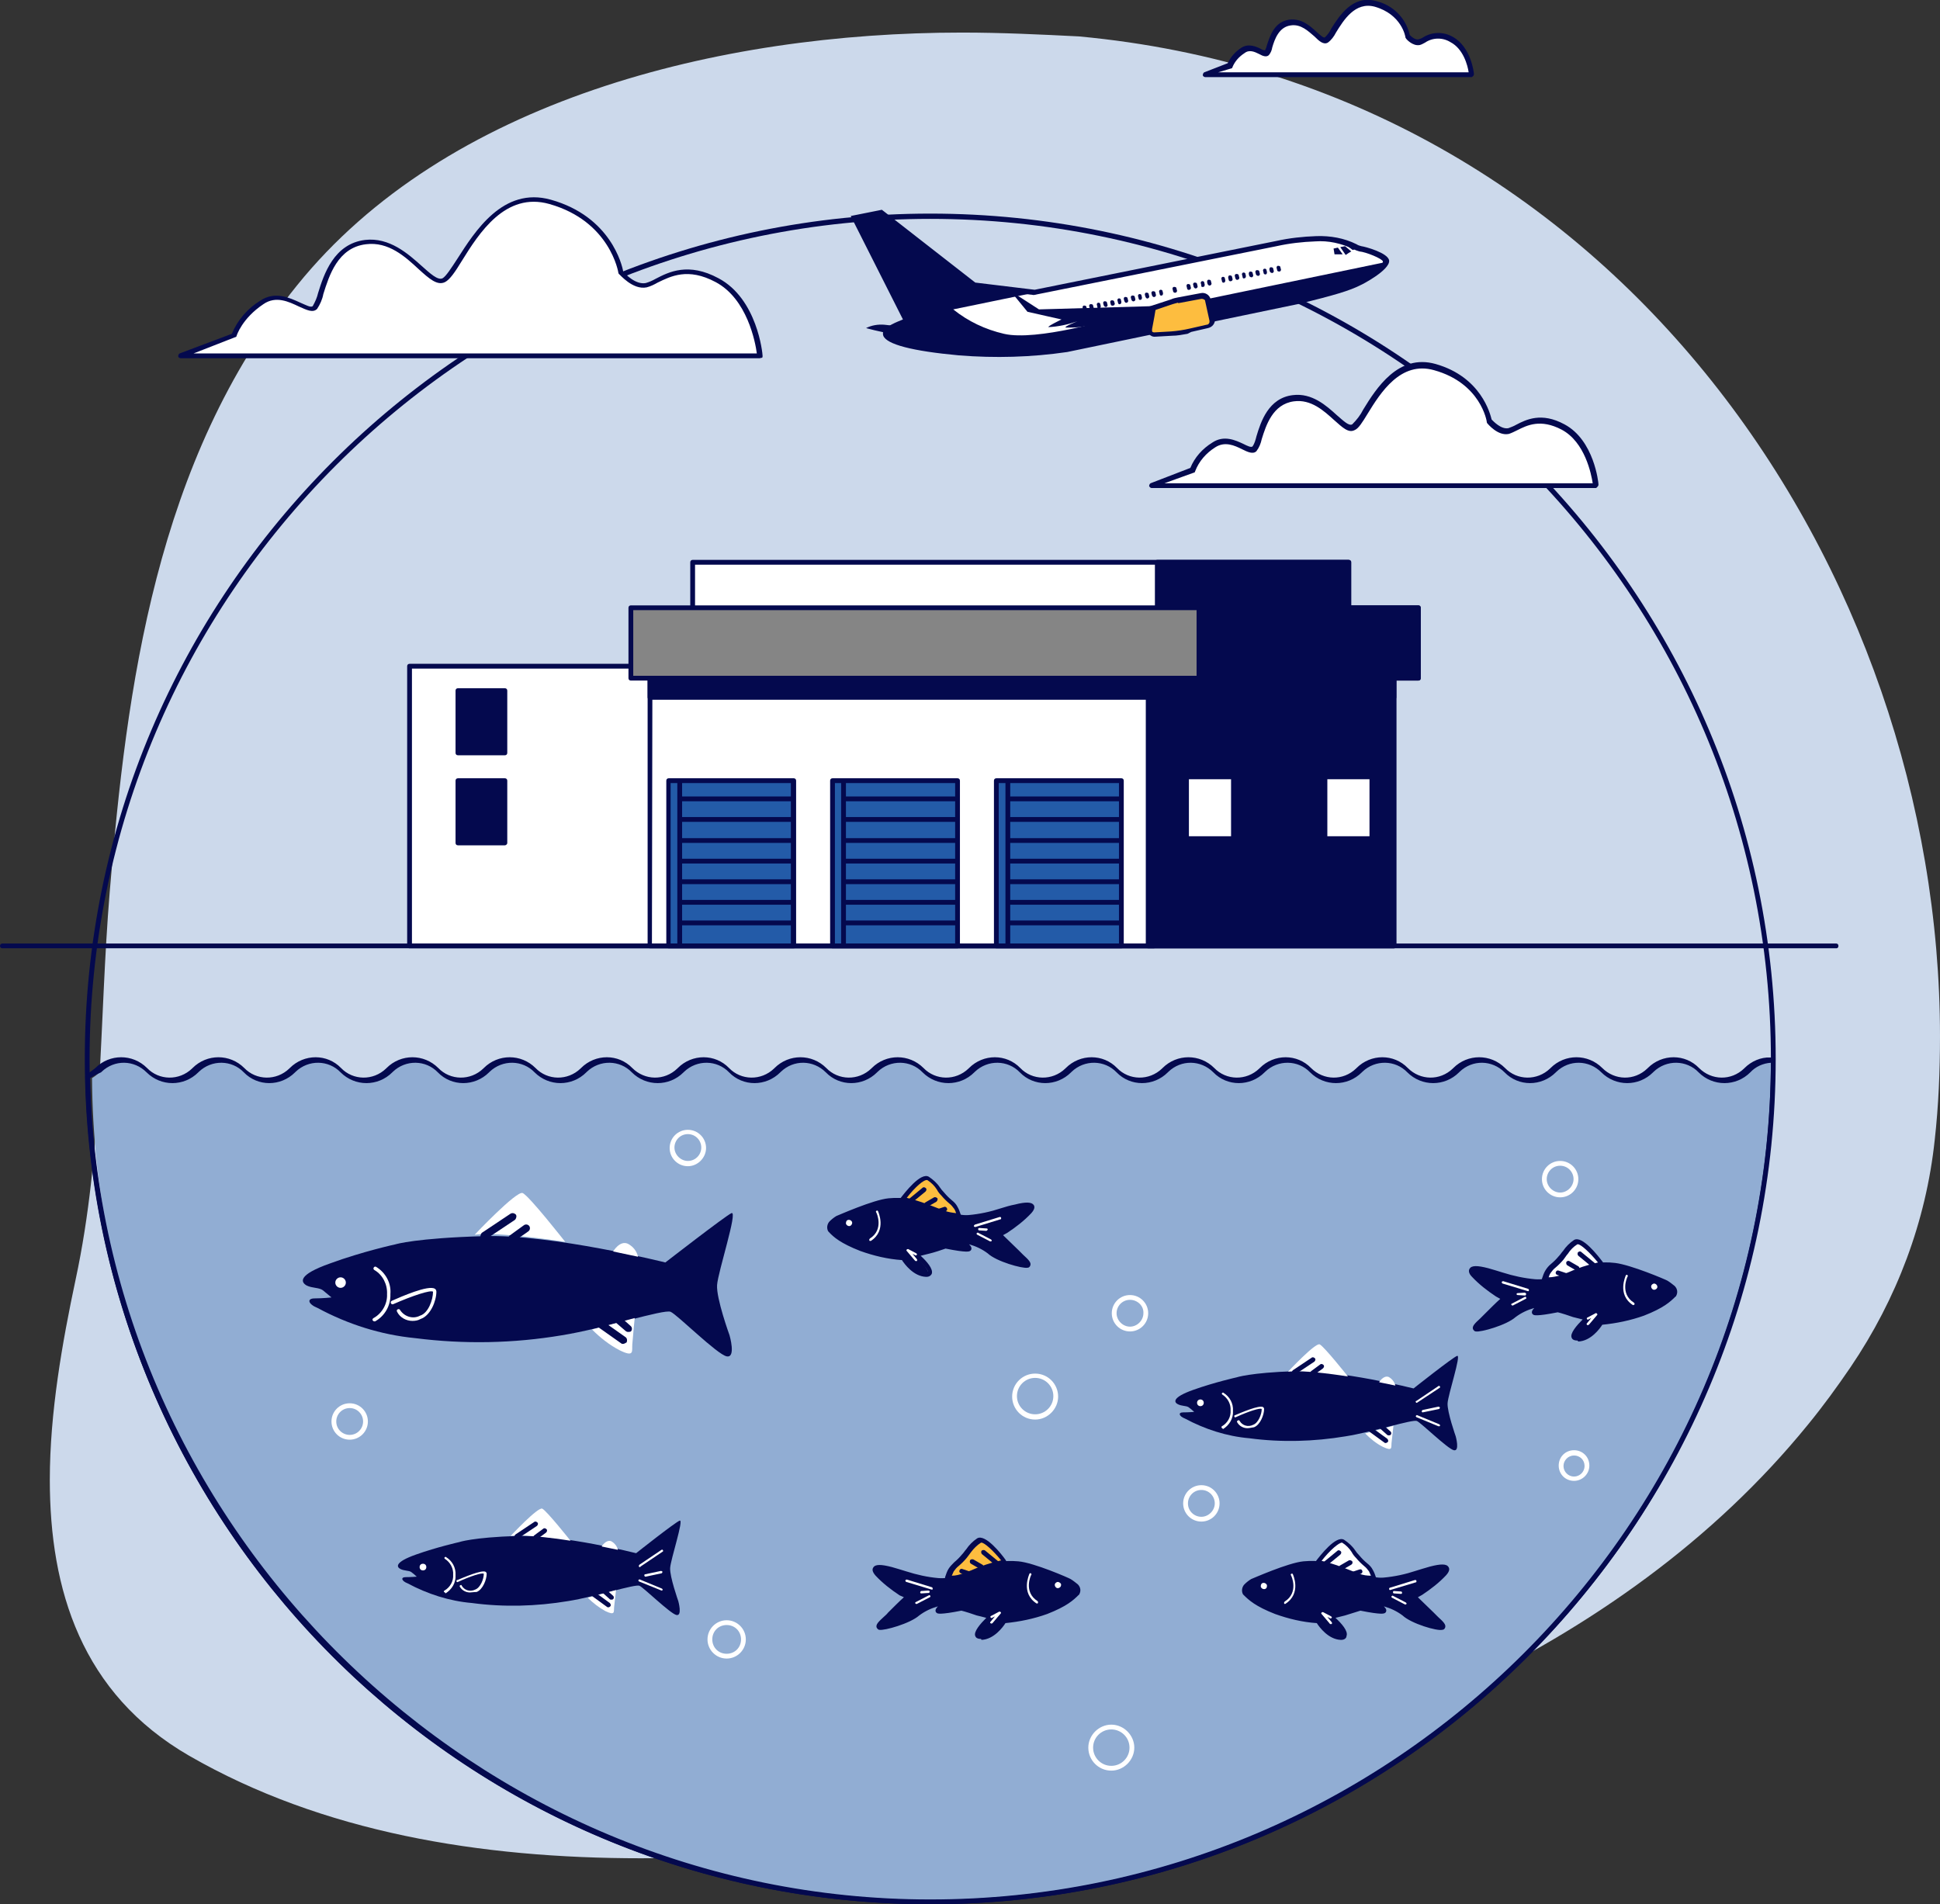 <?xml version="1.0" encoding="UTF-8"?> <svg xmlns="http://www.w3.org/2000/svg" xmlns:xlink="http://www.w3.org/1999/xlink" version="1.1" id="Layer_1" x="0px" y="0px" viewBox="0 0 405 397.6" style="enable-background:new 0 0 405 397.6;" xml:space="preserve"><rect x="0" y="0" width="405" height="397.6" fill="#333333" stroke="none"/> <style type="text/css"> .st0{fill:#CCD9EB;} .st1{fill:#FFFFFF;} .st2{fill:#04094E;} .st3{fill:#858585;} .st4{fill:#235BA8;} .st5{fill:#91ADD3;} .st6{fill:#FDBD3F;} </style> <path class="st0" d="M200.8,6.8C150,6.8,93.1,21,62,59.6c-29.5,36.5-35.6,84.1-39.1,126.7c-2.2,26.8-1.4,54.2-7.1,80.8 c-2.8,13.2-5.4,27.8-5.4,41.9c0,22.9,6.6,44.6,29.1,57.6c27.8,16,60.7,21.4,94.4,21.4c26.4,0,53.2-3.3,78.4-7.5 c62.3-10.2,125.9-34.8,165.1-83c3.2-3.9,6.1-7.9,8.9-12c9.7-14.3,15.8-30.5,17.6-47.5c0.8-7.1,1.1-14.4,1.1-21.6 C405,119.3,337.7,18,225.2,7.6C217.3,7.2,209.1,6.8,200.8,6.8"></path> <g id="freepik--Factory--inject-21"> <rect x="144.6" y="117.4" class="st1" width="137" height="12.2"></rect> <path class="st2" d="M281.5,130.1H144.6c-0.3,0-0.5-0.2-0.5-0.5v-12.2c0-0.3,0.2-0.5,0.5-0.5h137c0.3,0,0.5,0.2,0.5,0.5v12.2 C282.1,129.9,281.9,130.1,281.5,130.1C281.6,130.1,281.6,130.1,281.5,130.1z M145.1,129.1h136v-11.2h-136V129.1z"></path> <rect x="241.6" y="117.4" class="st2" width="39.9" height="12.2"></rect> <path class="st2" d="M281.5,130.1h-39.9c-0.3,0-0.5-0.2-0.5-0.5v-12.2c0-0.3,0.2-0.5,0.5-0.5h39.9c0.3,0,0.5,0.2,0.5,0.5v12.2 C282,129.9,281.8,130.1,281.5,130.1z M242.1,129.1H281v-11.2h-38.9V129.1z"></path> <rect x="85.5" y="139.1" class="st1" width="155.3" height="58.5"></rect> <path class="st2" d="M240.9,198H85.5c-0.3,0-0.5-0.2-0.5-0.5v-58.4c0-0.3,0.2-0.5,0.5-0.5h155.4c0.3,0,0.5,0.2,0.5,0.5v58.5 C241.4,197.8,241.1,198,240.9,198z M86,197h154.4v-57.4H86V197z"></path> <rect x="135.7" y="139.1" class="st1" width="155.3" height="58.5"></rect> <path class="st2" d="M291,198H135.7c-0.3,0-0.5-0.2-0.5-0.5v-58.4c0-0.3,0.2-0.5,0.5-0.5H291c0.3,0,0.5,0.2,0.5,0.5v58.5 C291.5,197.8,291.3,198,291,198z M136.1,197h154.4v-57.4H136.2L136.1,197z"></path> <rect x="239.7" y="139.1" class="st2" width="51.3" height="58.5"></rect> <path class="st2" d="M291,198h-51.3c-0.3,0-0.5-0.2-0.5-0.5v-58.4c0-0.3,0.2-0.5,0.5-0.5H291c0.3,0,0.5,0.2,0.5,0.5v58.5 C291.5,197.8,291.3,198,291,198z M240.2,197h50.3v-57.4h-50.3V197z"></path> <rect x="135.7" y="139.1" class="st2" width="155.3" height="6.6"></rect> <path class="st2" d="M291,146.1H135.7c-0.3,0-0.5-0.2-0.5-0.5V139c0-0.3,0.2-0.5,0.5-0.5H291c0.3,0,0.5,0.2,0.5,0.5v6.6 C291.5,145.9,291.3,146.1,291,146.1z M136.1,145.1h154.4v-5.6H136.2L136.1,145.1z"></path> <rect x="131.7" y="126.9" class="st3" width="164.4" height="14.7"></rect> <path class="st2" d="M296.1,142.1H131.7c-0.3,0-0.5-0.2-0.5-0.5v-14.7c0-0.3,0.2-0.5,0.5-0.5h164.4c0.3,0,0.5,0.2,0.5,0.5v14.7 C296.6,141.9,296.4,142.1,296.1,142.1z M132.2,141.1h163.4v-13.7H132.2V141.1z"></path> <rect x="250.3" y="126.9" class="st2" width="45.8" height="14.7"></rect> <path class="st2" d="M296.1,142.1h-45.8c-0.3,0-0.5-0.2-0.5-0.5v-14.7c0-0.3,0.2-0.5,0.5-0.5h45.8c0.3,0,0.5,0.2,0.5,0.5v14.7 C296.6,141.9,296.4,142.1,296.1,142.1z M250.8,141.1h44.8v-13.7h-44.8V141.1z"></path> <rect x="95.6" y="163" class="st2" width="9.8" height="12.9"></rect> <path class="st2" d="M105.4,176.5h-9.8c-0.3,0-0.5-0.2-0.5-0.5v-13c0-0.3,0.2-0.5,0.5-0.5h9.8c0.3,0,0.5,0.2,0.5,0.5v13 C105.9,176.3,105.6,176.5,105.4,176.5L105.4,176.5z M96.1,175.5h8.8v-11.9h-8.8V175.5z"></path> <rect x="95.6" y="144.3" class="st2" width="9.8" height="12.9"></rect> <path class="st2" d="M105.4,157.7h-9.8c-0.3,0-0.5-0.2-0.5-0.5v-13c0-0.3,0.2-0.5,0.5-0.5h9.8c0.3,0,0.5,0.2,0.5,0.5v13 C105.9,157.5,105.7,157.7,105.4,157.7L105.4,157.7z M96.1,156.7h8.8v-12h-8.8V156.7z"></path> <rect x="247.7" y="162.1" class="st1" width="9.8" height="12.9"></rect> <path class="st2" d="M257.5,175.6h-9.8c-0.3,0-0.5-0.2-0.5-0.5v-12.9c0-0.3,0.2-0.5,0.5-0.5h9.8c0.3,0,0.5,0.2,0.5,0.5v12.9 C258,175.3,257.7,175.6,257.5,175.6z M248.2,174.6h8.8v-11.9h-8.8V174.6z"></path> <rect x="276.6" y="162.1" class="st1" width="9.8" height="12.9"></rect> <path class="st2" d="M286.4,175.6h-9.8c-0.3,0-0.5-0.2-0.5-0.5v-12.9c0-0.3,0.2-0.5,0.5-0.5h9.8c0.3,0,0.5,0.2,0.5,0.5v12.9 C286.9,175.3,286.7,175.5,286.4,175.6z M277.1,174.6h8.8v-11.9h-8.8V174.6z"></path> <rect x="139.5" y="163" class="st4" width="26.1" height="34.5"></rect> <path class="st2" d="M165.7,198h-26.1c-0.3,0-0.5-0.2-0.5-0.5V163c0-0.3,0.2-0.5,0.5-0.5h26.1c0.3,0,0.5,0.2,0.5,0.5v34.5 C166.2,197.8,166,198,165.7,198L165.7,198z M140,197h25.1v-33.5H140V197z"></path> <path class="st2" d="M141.9,197.5c-0.3,0-0.5-0.2-0.5-0.5v-33.5c0-0.3,0.2-0.5,0.5-0.5c0.3,0,0.5,0.2,0.5,0.5V197 C142.4,197.3,142.2,197.5,141.9,197.5z"></path> <path class="st2" d="M165.2,167.3h-22.8c-0.3,0-0.5-0.2-0.5-0.5s0.2-0.5,0.5-0.5h22.8c0.3,0,0.5,0.2,0.5,0.5 S165.5,167.3,165.2,167.3z"></path> <path class="st2" d="M165.2,171.6h-22.8c-0.3,0-0.5-0.2-0.5-0.5s0.2-0.5,0.5-0.5h22.8c0.3,0,0.5,0.2,0.5,0.5 S165.5,171.6,165.2,171.6z"></path> <path class="st2" d="M165.2,176h-22.8c-0.3,0-0.5-0.2-0.5-0.5s0.2-0.5,0.5-0.5h22.8c0.3,0,0.5,0.2,0.5,0.5S165.5,176,165.2,176z"></path> <path class="st2" d="M165.2,180.3h-22.8c-0.3,0-0.5-0.2-0.5-0.5s0.2-0.5,0.5-0.5h22.8c0.3,0,0.5,0.2,0.5,0.5 S165.5,180.3,165.2,180.3z"></path> <path class="st2" d="M165.2,184.6h-22.8c-0.3,0-0.5-0.2-0.5-0.5s0.2-0.5,0.5-0.5h22.8c0.3,0,0.5,0.2,0.5,0.5 S165.5,184.6,165.2,184.6z"></path> <path class="st2" d="M165.2,188.9h-22.8c-0.3,0-0.5-0.2-0.5-0.5s0.2-0.5,0.5-0.5h22.8c0.3,0,0.5,0.2,0.5,0.5 S165.5,188.9,165.2,188.9z"></path> <path class="st2" d="M165.2,193.2h-22.8c-0.3,0-0.5-0.2-0.5-0.5s0.2-0.5,0.5-0.5h22.8c0.3,0,0.5,0.2,0.5,0.5 S165.5,193.2,165.2,193.2z"></path> <rect x="173.8" y="163" class="st4" width="26.1" height="34.5"></rect> <path class="st2" d="M199.9,198h-26.1c-0.3,0-0.5-0.2-0.5-0.5V163c0-0.3,0.2-0.5,0.5-0.5h26.1c0.3,0,0.5,0.2,0.5,0.5v34.5 C200.4,197.8,200.1,198,199.9,198z M174.3,197h25.1v-33.5h-25.1V197z"></path> <path class="st2" d="M176.1,197.5c-0.3,0-0.5-0.2-0.5-0.5v-33.5c0-0.3,0.2-0.5,0.5-0.5c0.3,0,0.5,0.2,0.5,0.5V197 C176.6,197.3,176.4,197.5,176.1,197.5z"></path> <path class="st2" d="M199.5,167.3h-22.9c-0.3,0-0.5-0.2-0.5-0.5s0.2-0.5,0.5-0.5h22.8c0.3,0,0.5,0.2,0.5,0.5 S199.7,167.3,199.5,167.3z"></path> <path class="st2" d="M199.5,171.6h-22.9c-0.3,0-0.5-0.2-0.5-0.5s0.2-0.5,0.5-0.5h22.8c0.3,0,0.5,0.2,0.5,0.5 C199.9,171.4,199.7,171.6,199.5,171.6z"></path> <path class="st2" d="M199.5,176h-22.9c-0.3,0-0.5-0.2-0.5-0.5s0.2-0.5,0.5-0.5h22.8c0.3,0,0.5,0.2,0.5,0.5S199.7,176,199.5,176z"></path> <path class="st2" d="M199.5,180.3h-22.9c-0.3,0-0.5-0.2-0.5-0.5s0.2-0.5,0.5-0.5h22.8c0.3,0,0.5,0.2,0.5,0.5 C199.9,180,199.7,180.2,199.5,180.3z"></path> <path class="st2" d="M199.5,184.6h-22.9c-0.3,0-0.5-0.2-0.5-0.5s0.2-0.5,0.5-0.5h22.8c0.3,0,0.5,0.2,0.5,0.5 C199.9,184.3,199.7,184.5,199.5,184.6z"></path> <path class="st2" d="M199.5,188.9h-22.9c-0.3,0-0.5-0.2-0.5-0.5s0.2-0.5,0.5-0.5h22.8c0.3,0,0.5,0.2,0.5,0.5 C199.9,188.6,199.7,188.9,199.5,188.9z"></path> <path class="st2" d="M199.5,193.2h-22.9c-0.3,0-0.5-0.2-0.5-0.5s0.2-0.5,0.5-0.5h22.8c0.3,0,0.5,0.2,0.5,0.5 S199.7,193.2,199.5,193.2L199.5,193.2z"></path> <rect x="208" y="163" class="st4" width="26.1" height="34.5"></rect> <path class="st2" d="M234.1,198H208c-0.3,0-0.5-0.2-0.5-0.5V163c0-0.3,0.2-0.5,0.5-0.5h26.1c0.3,0,0.5,0.2,0.5,0.5v34.5 C234.6,197.8,234.4,198,234.1,198z M208.5,197h25.1v-33.5h-25.1V197z"></path> <path class="st2" d="M210.4,197.5c-0.3,0-0.5-0.2-0.5-0.5v-33.5c0-0.3,0.2-0.5,0.5-0.5s0.5,0.2,0.5,0.5V197 C210.8,197.3,210.6,197.5,210.4,197.5z"></path> <path class="st2" d="M233.7,167.3h-22.8c-0.3,0-0.5-0.2-0.5-0.5s0.2-0.5,0.5-0.5h22.8c0.3,0,0.5,0.2,0.5,0.5 S233.9,167.3,233.7,167.3z"></path> <path class="st2" d="M233.7,171.6h-22.8c-0.3,0-0.5-0.2-0.5-0.5s0.2-0.5,0.5-0.5h22.8c0.3,0,0.5,0.2,0.5,0.5 S233.9,171.6,233.7,171.6z"></path> <path class="st2" d="M233.7,176h-22.8c-0.3,0-0.5-0.2-0.5-0.5s0.2-0.5,0.5-0.5h22.8c0.3,0,0.5,0.2,0.5,0.5S233.9,176,233.7,176z"></path> <path class="st2" d="M233.7,180.3h-22.8c-0.3,0-0.5-0.2-0.5-0.5s0.2-0.5,0.5-0.5h22.8c0.3,0,0.5,0.2,0.5,0.5 S233.9,180.3,233.7,180.3z"></path> <path class="st2" d="M233.7,184.6h-22.8c-0.3,0-0.5-0.2-0.5-0.5s0.2-0.5,0.5-0.5h22.8c0.3,0,0.5,0.2,0.5,0.5 S233.9,184.6,233.7,184.6z"></path> <path class="st2" d="M233.7,188.9h-22.8c-0.3,0-0.5-0.2-0.5-0.5s0.2-0.5,0.5-0.5h22.8c0.3,0,0.5,0.2,0.5,0.5 S233.9,188.9,233.7,188.9z"></path> <path class="st2" d="M233.7,193.2h-22.8c-0.3,0-0.5-0.2-0.5-0.5s0.2-0.5,0.5-0.5h22.8c0.3,0,0.5,0.2,0.5,0.5 S233.9,193.2,233.7,193.2z"></path> </g> <g id="freepik--Floor--inject-21"> <path class="st2" d="M383.4,198H0.5c-0.3,0-0.5-0.2-0.5-0.5s0.2-0.5,0.5-0.5h382.8c0.3,0,0.5,0.2,0.5,0.5S383.6,198,383.4,198z"></path> </g> <g id="freepik--Water--inject-21"> <path class="st5" d="M193.7,397.3c97.1,0,175.8-78.6,176-175.7h-0.1c-5.1,0-5.1,4.2-10.1,4.2s-5.1-4.2-10.1-4.2s-5.1,4.2-10.1,4.2 s-5.1-4.2-10.1-4.2s-5.1,4.2-10.1,4.2s-5.1-4.2-10.1-4.2s-5.1,4.2-10.1,4.2s-5.1-4.2-10.1-4.2s-5.1,4.2-10.1,4.2s-5.1-4.2-10.1-4.2 s-5.1,4.2-10.1,4.2s-5.1-4.2-10.1-4.2s-5.1,4.2-10.1,4.2s-5.1-4.2-10.1-4.2s-5.1,4.2-10.1,4.2s-5.1-4.2-10.1-4.2s-5.1,4.2-10.1,4.2 s-5.1-4.2-10.1-4.2s-5.1,4.2-10.1,4.2s-5.1-4.2-10.1-4.2s-5.1,4.2-10.1,4.2s-5.1-4.2-10.1-4.2s-5.1,4.2-10.1,4.2s-5.1-4.2-10.1-4.2 c-5,0-5.1,4.2-10.1,4.2s-5.1-4.2-10.1-4.2s-5.1,4.2-10.1,4.2s-5.1-4.2-10.1-4.2s-5.1,4.2-10.1,4.2c-5.1,0-5.1-4.2-10.1-4.2 s-5.1,4.2-10.1,4.2s-5.1-4.2-10.1-4.2s-5.1,4.2-10.2,4.2s-5.1-4.2-10.1-4.2c-3.7,0-4.7,2.2-6.9,3.5 C19.8,320.7,98,397.2,193.7,397.3z"></path> <path class="st2" d="M194.2,397.6c-96,0-174.4-76.8-176.4-172.8c0-0.2,0.1-0.4,0.3-0.5c0.6-0.4,1.2-0.8,1.8-1.3c3-3,7.8-3,10.8,0 l0,0c2.5,2.6,6.7,2.7,9.4,0.1l0.1-0.1c3-3,7.8-3,10.8,0l0,0c2.5,2.6,6.7,2.7,9.4,0.1l0.1-0.1c3-3,7.8-3,10.7,0l0,0 c2.5,2.6,6.7,2.7,9.4,0.1l0.1-0.1c3-3,7.8-3,10.8,0l0,0c2.5,2.6,6.7,2.7,9.4,0.1l0.1-0.1c3-3,7.8-3,10.8,0l0,0 c2.5,2.6,6.7,2.7,9.4,0.1l0.1-0.1c3-3,7.8-3,10.7,0l0,0c2.6,2.6,6.7,2.7,9.4,0.1l0.1-0.1c3-3,7.8-3,10.7,0l0,0 c2.5,2.6,6.7,2.7,9.4,0.1l0.1-0.1c3-3,7.8-3,10.8,0l0,0c2.5,2.6,6.7,2.7,9.4,0.1l0.1-0.1c3-3,7.8-3,10.8,0l0,0 c2.5,2.6,6.7,2.7,9.4,0.1l0.1-0.1c3-3,7.8-3,10.7,0l0,0c2.5,2.6,6.7,2.7,9.4,0.1l0.1-0.1c3-3,7.8-3,10.7,0l0,0 c2.5,2.6,6.7,2.7,9.4,0.1l0.1-0.1c3-3,7.8-3,10.8,0l0,0c2.5,2.6,6.7,2.7,9.4,0.1l0.1-0.1c3-3,7.8-3,10.7,0l0,0 c2.6,2.6,6.7,2.7,9.4,0.1l0.1-0.1c3-3,7.8-3,10.7,0l0,0c2.6,2.6,6.7,2.7,9.4,0.1l0.1-0.1c3-3,7.8-3,10.8,0l0,0 c2.5,2.6,6.7,2.7,9.4,0.1l0.1-0.1c3-3,7.8-3,10.8,0l0,0c2.6,2.6,6.7,2.7,9.4,0.1l0.1-0.1c3-3,7.8-3,10.7,0l0,0 c2.6,2.6,6.7,2.7,9.4,0.1l0.1-0.1c1.4-1.4,3.4-2.3,5.4-2.2c0.1,0,0.3,0.1,0.4,0.1c0.1,0.1,0.2,0.2,0.2,0.4 C370.5,318.8,291.6,397.6,194.2,397.6z M18.8,225.1c2.1,94.6,80.7,171.5,175.4,171.5c96.4,0,175-78.3,175.5-174.7 c-1.6,0.1-3.2,0.8-4.3,2c-3,3-7.8,3-10.8,0l0,0c-2.5-2.6-6.7-2.7-9.4-0.1l-0.1,0.1c-3,3-7.8,3-10.8,0l0,0c-2.6-2.6-6.7-2.7-9.4-0.1 l-0.1,0.1c-3,3-7.8,3-10.7,0l0,0c-2.6-2.6-6.7-2.7-9.4-0.1l-0.1,0.1c-3,3-7.8,3-10.8,0l0,0c-2.5-2.6-6.7-2.7-9.4-0.1l-0.1,0.1 c-3,3-7.8,3-10.8,0l0,0c-2.5-2.6-6.7-2.7-9.4-0.1l-0.1,0.1c-3,3-7.8,3-10.7,0l0,0c-2.6-2.6-6.7-2.7-9.4-0.1l-0.1,0.1 c-3,3-7.8,3-10.7,0l0,0c-2.5-2.6-6.7-2.7-9.4-0.1l-0.1,0.1c-3,3-7.8,3-10.7,0l0,0c-2.5-2.6-6.7-2.7-9.4-0.1l-0.1,0.1 c-3,3-7.8,3-10.8,0l0,0c-2.5-2.6-6.7-2.7-9.4-0.1l-0.1,0.1c-3,3-7.8,3-10.7,0l0,0c-2.6-2.6-6.7-2.7-9.4-0.1l-0.1,0.1 c-3,3-7.8,3-10.7,0l0,0c-2.5-2.6-6.7-2.7-9.4-0.1l-0.1,0.1c-3,3-7.8,3-10.8,0l0,0c-2.5-2.6-6.7-2.7-9.4-0.1l-0.1,0.1 c-3,3-7.8,3-10.8,0l0,0c-2.5-2.6-6.7-2.7-9.4-0.1l-0.1,0.1c-3,3-7.8,3-10.7,0l0,0c-2.5-2.6-6.7-2.7-9.4-0.1l-0.1,0.1 c-3,3-7.8,3-10.8,0l0,0c-2.5-2.6-6.7-2.7-9.4-0.1l-0.1,0.1c-3,3-7.8,3-10.7,0l0,0c-2.5-2.6-6.7-2.7-9.4-0.1l-0.1,0.1 c-3,3-7.8,3-10.8,0l0,0c-2.6-2.6-6.7-2.7-9.4-0.1l-0.1,0.1C19.9,224.4,19.4,224.8,18.8,225.1z"></path> <path class="st1" d="M216.1,296.4c-2.7,0-4.8-2.2-4.8-4.8c0-2.7,2.2-4.8,4.8-4.8c2.7,0,4.8,2.2,4.8,4.8l0,0 C220.9,294.2,218.7,296.4,216.1,296.4z M216.1,287.7c-2.1,0-3.8,1.7-3.8,3.8c0,2.1,1.7,3.8,3.8,3.8c2.1,0,3.8-1.7,3.8-3.8 S218.2,287.7,216.1,287.7L216.1,287.7z"></path> <path class="st1" d="M232,369.7c-2.7,0-4.8-2.2-4.8-4.8s2.2-4.8,4.8-4.8s4.8,2.2,4.8,4.8l0,0C236.8,367.5,234.6,369.7,232,369.7z M232,361.1c-2.1,0-3.8,1.7-3.8,3.8s1.7,3.8,3.8,3.8c2.1,0,3.8-1.7,3.8-3.8l0,0C235.8,362.8,234.1,361.1,232,361.1L232,361.1z"></path> <path class="st1" d="M151.7,346.3c-2.2,0-4-1.8-4-4s1.8-4,4-4c2.2,0,4,1.8,4,4S153.9,346.3,151.7,346.3z M151.7,339.3 c-1.7,0-3,1.3-3,3s1.3,3,3,3c1.7,0,3-1.3,3-3S153.4,339.3,151.7,339.3z"></path> <path class="st1" d="M235.9,278c-2.1,0-3.8-1.7-3.8-3.8c0-2.1,1.7-3.8,3.8-3.8c2.1,0,3.8,1.7,3.8,3.8l0,0 C239.7,276.3,238,278,235.9,278L235.9,278z M235.9,271.4c-1.6,0-2.8,1.3-2.8,2.8s1.3,2.8,2.8,2.8s2.8-1.3,2.8-2.8l0,0 C238.8,272.7,237.5,271.4,235.9,271.4C236,271.4,236,271.4,235.9,271.4L235.9,271.4z"></path> <path class="st1" d="M250.8,317.7c-2.1,0-3.8-1.7-3.8-3.8c0-2.1,1.7-3.8,3.8-3.8c2.1,0,3.8,1.7,3.8,3.8l0,0 C254.6,316,252.9,317.7,250.8,317.7z M250.8,311.1c-1.6,0-2.8,1.3-2.8,2.8c0,1.6,1.3,2.8,2.8,2.8s2.8-1.3,2.8-2.8l0,0 C253.6,312.4,252.4,311.1,250.8,311.1L250.8,311.1z"></path> <path class="st1" d="M325.7,250c-2.1,0-3.8-1.7-3.8-3.8c0-2.1,1.7-3.8,3.8-3.8c2.1,0,3.8,1.7,3.8,3.8l0,0 C329.5,248.3,327.8,250,325.7,250L325.7,250z M325.7,243.4c-1.6,0-2.8,1.3-2.8,2.8s1.3,2.8,2.8,2.8s2.8-1.3,2.8-2.8l0,0 C328.5,244.7,327.3,243.4,325.7,243.4L325.7,243.4z"></path> <path class="st1" d="M328.6,309.2c-1.8,0-3.2-1.4-3.2-3.2c0-1.8,1.4-3.2,3.2-3.2s3.2,1.4,3.2,3.2l0,0 C331.8,307.8,330.3,309.2,328.6,309.2z M328.6,303.9c-1.2,0-2.2,1-2.2,2.2s1,2.2,2.2,2.2s2.2-1,2.2-2.2l0,0 C330.8,304.8,329.8,303.9,328.6,303.9z"></path> <path class="st1" d="M143.6,243.5c-2.1,0-3.8-1.7-3.8-3.8c0-2.1,1.7-3.8,3.8-3.8s3.8,1.7,3.8,3.8l0,0 C147.4,241.7,145.7,243.5,143.6,243.5L143.6,243.5z M143.6,236.8c-1.6,0-2.8,1.3-2.8,2.8s1.3,2.8,2.8,2.8c1.6,0,2.8-1.3,2.8-2.8 l0,0C146.4,238.1,145.2,236.8,143.6,236.8L143.6,236.8L143.6,236.8z"></path> <path class="st1" d="M73,300.6c-2.1,0-3.8-1.7-3.8-3.8c0-2.1,1.7-3.8,3.8-3.8c2.1,0,3.8,1.7,3.8,3.8l0,0 C76.8,298.9,75.1,300.6,73,300.6z M73,294c-1.6,0-2.8,1.3-2.8,2.8c0,1.6,1.3,2.8,2.8,2.8c1.6,0,2.8-1.3,2.8-2.8l0,0 C75.8,295.3,74.6,294,73,294L73,294L73,294z"></path> </g> <g id="freepik--Fishes--inject-21"> <path class="st2" d="M259.8,332.6c-0.3-0.5-0.2-1.1,0.2-1.5c0.4-0.4,0.8-0.7,1.3-1c0,0,7.6-3.4,10.7-3.6s5.4,0.1,9.4,1.4 s4,2.2,7.3,2s6.1-1.3,9.8-2.3s3.8,0,2.9,1c-1.5,1.5-3.1,2.9-4.8,4l-1.5,0.8c0,0,2.4,2.3,3.8,3.7s2.9,2.5,2,2.7s-6.1-1.2-7.9-2.8 s-5.9-2.5-6.5-2.5c0,0,2.7,1.7,2.2,2s-4.9-0.6-4.9-0.6l-3.3,1.1c-0.6,0.2-2.9,0.8-2.9,0.8s4.8,4.2,2,4.1s-4.8-3.5-4.8-3.5 c-3-0.2-6-0.9-8.8-1.9C262.3,334.9,261,333.8,259.8,332.6z"></path> <path class="st2" d="M280,342.4h-0.1c-2.6-0.1-4.5-2.7-5-3.5c-3-0.2-5.9-0.9-8.7-1.9c-4.1-1.6-5.5-2.9-6.6-4l-0.1-0.1 c-0.4-0.7-0.2-1.6,0.3-2.1c0.4-0.4,0.9-0.8,1.4-1.1c0.3-0.1,7.7-3.4,10.9-3.7s5.6,0.2,9.6,1.4c1.1,0.3,2.1,0.8,3.2,1.2 c1.2,0.6,2.6,0.9,3.9,0.8c2.3-0.2,4.6-0.7,6.7-1.4c1-0.3,1.9-0.6,3-0.9c2.3-0.6,3.5-0.6,3.9,0.1c0.2,0.3,0.3,0.8-0.5,1.7 c-1.5,1.6-3.2,2.9-5,4.1l-0.9,0.5l3.3,3.2c0.3,0.3,0.6,0.6,0.9,0.9c1.1,1,1.7,1.6,1.5,2.2c-0.1,0.3-0.3,0.5-0.6,0.5 c-1.1,0.3-6.5-1.3-8.3-3c-1.2-0.9-2.5-1.5-3.9-1.9c0.5,0.5,0.5,0.7,0.5,0.9c0,0.2-0.1,0.4-0.3,0.5c-0.2,0.1-0.6,0.4-5.1-0.5l-3.2,1 l-2,0.5c1.3,1.2,2.7,2.8,2.3,3.8C281.1,342,280.7,342.4,280,342.4z M260.2,332.4c1,1.1,2.3,2.2,6.2,3.7c2.8,1,5.7,1.6,8.7,1.8 c0.2,0,0.3,0.1,0.4,0.2c0,0,1.9,3.1,4.4,3.2c0.1,0,0.3,0,0.4,0c0-0.4-1.3-1.9-2.8-3.2c-0.2-0.2-0.2-0.5,0-0.7 c0.1-0.1,0.2-0.1,0.2-0.2c0,0,2.2-0.6,2.8-0.8l3.3-1.1c0.1,0,0.2,0,0.2,0c1.4,0.3,3,0.5,3.9,0.6c-0.5-0.4-1-0.7-1.5-1.1 c-0.2-0.1-0.3-0.3-0.2-0.5c0-0.2,0.2-0.4,0.4-0.4c0.6-0.1,4.9,0.8,6.8,2.6c1.6,1.4,5.8,2.6,7.1,2.7c-0.2-0.3-0.7-0.7-1-1 s-0.6-0.6-0.9-0.9c-1.4-1.4-3.8-3.7-3.8-3.7c-0.1-0.1-0.2-0.3-0.1-0.4c0-0.2,0.1-0.3,0.3-0.4l1.5-0.8c1.7-1.1,3.3-2.4,4.7-3.9 c0.3-0.3,0.4-0.5,0.4-0.5c-0.1,0-0.3,0-0.4,0c-0.8,0-1.6,0.2-2.3,0.4c-1,0.3-2,0.6-3,0.8c-2.3,0.8-4.6,1.3-7,1.5 c-1.5,0.2-3-0.1-4.4-0.8c-1-0.5-2-0.9-3.1-1.2c-3.8-1.2-6.1-1.7-9.2-1.4s-10.5,3.6-10.6,3.6l0,0c-0.4,0.3-0.8,0.6-1.1,0.9 C260.2,331.7,260.1,332.1,260.2,332.4L260.2,332.4z"></path> <path class="st1" d="M275,326.3c0,0,3.9-5.4,5.4-4.5s1.8,1.7,3.1,3.3s2.4,2.1,2.8,2.9c0.3,0.5,0.5,1,0.6,1.6 c-1.1,0.1-2.2-0.1-3.2-0.5C282,328.6,276.7,326.3,275,326.3z"></path> <path class="st2" d="M286.5,330.2c-1,0-2-0.2-3-0.5c-0.4-0.1-1-0.4-1.7-0.6c-2.1-0.8-5.5-2.2-6.8-2.2l0,0c-0.2,0-0.4-0.1-0.4-0.3 c-0.1-0.2-0.1-0.4,0-0.5c1-1.3,4.3-5.6,6-4.6c0.9,0.6,1.7,1.3,2.3,2.2c0.2,0.3,0.5,0.7,0.9,1.1c0.5,0.6,1,1.1,1.6,1.6 c0.5,0.4,0.9,0.8,1.2,1.4c0.3,0.5,0.5,1.1,0.7,1.7c0,0.1,0,0.3-0.1,0.4s-0.2,0.2-0.4,0.2C286.9,330.1,286.7,330.2,286.5,330.2z M275.9,325.9c2.2,0.5,4.3,1.3,6.3,2.1c0.7,0.3,1.2,0.5,1.6,0.6c0.8,0.3,1.6,0.4,2.4,0.4c-0.1-0.3-0.3-0.6-0.4-0.9 c-0.3-0.4-0.6-0.8-1-1.1c-0.6-0.5-1.2-1.1-1.7-1.7c-0.4-0.4-0.7-0.8-0.9-1.2c-0.5-0.8-1.2-1.5-2-2 C279.6,322,277.6,323.7,275.9,325.9z"></path> <path class="st1" d="M263.2,331.2c0,0.3,0.3,0.6,0.7,0.6s0.6-0.3,0.6-0.7l0,0c0-0.3-0.3-0.6-0.7-0.6S263.2,330.8,263.2,331.2z"></path> <path class="st1" d="M268.3,334.9c-0.1,0-0.2,0-0.2-0.1c-0.1-0.1,0-0.3,0.1-0.4c3-1.9,1.4-5.4,1.3-5.5s0-0.3,0.1-0.3 c0.1-0.1,0.3,0,0.3,0.1C269.9,328.7,271.8,332.7,268.3,334.9C268.4,334.9,268.3,334.9,268.3,334.9z"></path> <path class="st1" d="M290.2,332c-0.1,0-0.2-0.1-0.2-0.2s0-0.3,0.2-0.3l0,0l5.2-1.6c0.1,0,0.3,0,0.3,0.2s0,0.3-0.2,0.3L290.2,332 L290.2,332z"></path> <path class="st1" d="M292.5,332.8L292.5,332.8l-1.5-0.1c-0.1,0-0.2-0.1-0.2-0.3c0-0.1,0.1-0.2,0.2-0.2l0,0l1.5,0.1 c0.1,0,0.2,0.1,0.2,0.3C292.7,332.7,292.6,332.8,292.5,332.8L292.5,332.8z"></path> <path class="st1" d="M293.4,335h-0.1l-2.7-1.4c-0.1-0.1-0.2-0.2-0.1-0.3l0,0c0.1-0.1,0.2-0.2,0.3-0.1l2.7,1.4 c0.1,0.1,0.2,0.2,0.1,0.3l0,0C293.6,335,293.5,335,293.4,335z"></path> <path class="st1" d="M277.8,339.1c-0.1,0-0.2,0-0.2-0.1l-1.7-2c-0.1-0.1-0.1-0.2,0-0.3c0.1-0.1,0.2-0.1,0.3-0.1l1.7,0.9 c0.1,0.1,0.2,0.2,0.1,0.3c-0.1,0.1-0.2,0.2-0.3,0.1l-0.6-0.3l0.9,1.1c0.1,0.1,0.1,0.3,0,0.4C278,339.1,277.9,339.1,277.8,339.1z"></path> <path class="st2" d="M276.7,327c-0.1,0-0.3-0.1-0.4-0.2c-0.2-0.2-0.1-0.5,0.1-0.7l2.8-2.3c0.2-0.2,0.5-0.1,0.7,0.1s0.1,0.5-0.1,0.7 l0,0l-2.8,2.3C276.9,327,276.8,327,276.7,327z"></path> <path class="st2" d="M279.9,327.9c-0.2,0-0.4-0.1-0.4-0.3c-0.1-0.2,0-0.5,0.2-0.7l0,0l1.9-1.1c0.2-0.1,0.5,0,0.7,0.2 c0.1,0.2,0.1,0.5-0.2,0.7l0,0l-1.9,1.1C280.1,327.8,280,327.9,279.9,327.9z"></path> <path class="st2" d="M282.5,329.1c-0.2,0-0.4-0.1-0.5-0.3c-0.1-0.3,0-0.5,0.3-0.6l0,0l1.5-0.5c0.3-0.1,0.5,0,0.6,0.3l0,0 c0.1,0.3-0.1,0.5-0.3,0.6l-1.5,0.5H282.5z"></path> <path class="st2" d="M173.2,256.9c-0.3-0.5-0.2-1.1,0.2-1.5s0.8-0.7,1.3-1c0,0,7.6-3.4,10.7-3.6c3.1-0.2,5.4,0.1,9.4,1.4 s4,2.2,7.3,2c3.3-0.2,6.1-1.3,9.8-2.3s3.8,0,2.9,1c-1.5,1.5-3.1,2.9-4.9,4l-1.5,0.8c0,0,2.4,2.3,3.8,3.7s2.9,2.5,2,2.7 s-6.1-1.2-7.9-2.8s-6-2.5-6.5-2.5c0,0,2.7,1.7,2.2,2s-4.9-0.6-4.9-0.6l-3.3,1.1c-0.6,0.2-2.9,0.8-2.9,0.8s4.8,4.3,2,4.1 c-2.8-0.2-4.8-3.5-4.8-3.5c-3-0.2-6-0.9-8.8-1.9C175.7,259.2,174.3,258,173.2,256.9z"></path> <path class="st2" d="M193.4,266.6h-0.1c-2.6-0.1-4.5-2.7-5-3.5c-3-0.2-5.9-0.9-8.7-1.9c-4.1-1.6-5.6-2.9-6.6-4l-0.1-0.1 c-0.4-0.7-0.2-1.6,0.3-2.1c0.4-0.4,0.9-0.8,1.4-1.1c0.3-0.1,7.7-3.4,10.9-3.7c3.2-0.3,5.6,0.2,9.6,1.5c1.1,0.3,2.1,0.7,3.2,1.2 c1.2,0.6,2.6,0.9,3.9,0.8c2.3-0.2,4.6-0.7,6.7-1.4c1-0.3,1.9-0.6,3-0.8c2.3-0.6,3.5-0.5,3.9,0.1c0.2,0.3,0.3,0.8-0.5,1.7 c-1.5,1.6-3.2,2.9-5,4.1l-0.9,0.5c0.8,0.8,2.3,2.2,3.3,3.2c0.3,0.3,0.6,0.6,0.9,0.9c1.1,1,1.7,1.6,1.5,2.2 c-0.1,0.3-0.3,0.5-0.6,0.5c-1.1,0.2-6.5-1.3-8.3-3c-1.2-0.9-2.5-1.5-3.9-1.9c0.5,0.5,0.5,0.7,0.5,0.9c0,0.2-0.1,0.4-0.3,0.5 c-0.2,0.1-0.6,0.4-5.1-0.5c-0.5,0.2-2.7,0.9-3.2,1l-2,0.5c1.3,1.2,2.7,2.8,2.3,3.8C194.4,266.2,194.1,266.6,193.4,266.6z M173.6,256.6c1,1.1,2.3,2.2,6.2,3.7c2.8,1,5.7,1.6,8.7,1.8c0.2,0,0.3,0.1,0.4,0.2c0,0,1.9,3.1,4.4,3.2c0.1,0,0.3,0,0.4,0 c0-0.4-1.3-1.9-2.8-3.2c-0.1-0.1-0.2-0.3-0.2-0.5s0.2-0.3,0.4-0.4c0,0,2.2-0.6,2.8-0.8l3.3-1.1c0.1,0,0.2,0,0.2,0 c1.4,0.3,3,0.5,3.9,0.6c-0.5-0.4-1-0.7-1.6-1.1c-0.2-0.1-0.3-0.3-0.2-0.5c0-0.2,0.2-0.4,0.4-0.4c0.6,0,4.9,0.8,6.8,2.6 c1.6,1.4,5.8,2.6,7.1,2.7c-0.3-0.3-0.7-0.7-1-1s-0.6-0.6-0.9-0.9l-3.8-3.7c-0.1-0.1-0.2-0.3-0.1-0.4c0-0.2,0.1-0.3,0.3-0.4l1.5-0.8 c1.7-1.1,3.3-2.4,4.7-3.9c0.2-0.1,0.3-0.3,0.4-0.5c-0.1,0-0.3,0-0.4,0c-0.8,0-1.6,0.2-2.3,0.4c-1,0.3-2,0.6-3,0.8 c-2.3,0.8-4.6,1.3-7,1.5c-1.5,0.2-3-0.1-4.4-0.9c-1-0.5-2-0.8-3.1-1.2c-3.8-1.2-6-1.7-9.2-1.4c-3.2,0.3-10.5,3.6-10.6,3.6l0,0 c-0.4,0.3-0.8,0.6-1.2,0.9C173.6,256,173.5,256.3,173.6,256.6L173.6,256.6z"></path> <path class="st6" d="M188.3,250.5c0,0,3.9-5.4,5.4-4.5s1.8,1.7,3.1,3.3c1.3,1.6,2.4,2.1,2.8,2.9c0.3,0.5,0.5,1,0.7,1.6 c-1.1,0.1-2.2-0.1-3.2-0.5C195.3,252.8,190.1,250.5,188.3,250.5z"></path> <path class="st2" d="M199.8,254.4c-1,0-2-0.2-3-0.5l-1.7-0.6c-2.1-0.8-5.6-2.1-6.8-2.2c-0.2,0-0.4-0.1-0.4-0.3 c-0.1-0.2-0.1-0.4,0-0.5c1-1.3,4.3-5.6,6-4.6c0.9,0.6,1.7,1.3,2.3,2.2c0.2,0.3,0.5,0.7,0.9,1.1c0.5,0.6,1,1.1,1.6,1.6 c0.5,0.4,0.9,0.8,1.2,1.4c0.3,0.5,0.5,1.1,0.7,1.7c0,0.1,0,0.3-0.1,0.4s-0.2,0.2-0.4,0.2C200.2,254.4,200.1,254.4,199.8,254.4z M189.3,250.1c2.1,0.5,4.3,1.3,6.3,2.1c0.7,0.3,1.3,0.5,1.6,0.6c0.8,0.3,1.6,0.4,2.4,0.5c-0.1-0.3-0.2-0.6-0.4-0.9 c-0.3-0.4-0.6-0.8-1-1.1c-0.6-0.5-1.2-1.1-1.7-1.7c-0.4-0.4-0.7-0.8-0.9-1.2c-0.5-0.8-1.2-1.5-2-2 C192.9,246.2,191,247.9,189.3,250.1z"></path> <path class="st1" d="M176.6,255.4c0,0.3,0.3,0.6,0.7,0.6c0.3,0,0.6-0.3,0.6-0.7l0,0c0-0.3-0.3-0.6-0.7-0.6l0,0 C176.8,254.7,176.6,255,176.6,255.4z"></path> <path class="st1" d="M181.7,259.1c-0.1,0-0.2,0-0.2-0.1c-0.1-0.1,0-0.3,0.1-0.4c3-1.9,1.4-5.4,1.3-5.5c-0.1-0.1,0-0.3,0.1-0.3 c0.1-0.1,0.3,0,0.3,0.1l0,0c0,0,1.9,4-1.5,6.2C181.7,259.1,181.7,259.1,181.7,259.1z"></path> <path class="st1" d="M203.6,256.2c-0.1,0-0.3-0.1-0.3-0.2s0.1-0.2,0.2-0.3l5.2-1.6c0.1,0,0.3,0,0.3,0.2s0,0.3-0.2,0.3l0,0 L203.6,256.2L203.6,256.2z"></path> <path class="st1" d="M205.9,257L205.9,257l-1.5-0.1c-0.1,0-0.2-0.1-0.2-0.3c0-0.1,0.1-0.2,0.3-0.2l0,0l1.5,0.1 c0.1,0,0.2,0.1,0.2,0.2S206,257,205.9,257L205.9,257z"></path> <path class="st1" d="M206.8,259.2h-0.1l-2.7-1.4c-0.1-0.1-0.2-0.2-0.1-0.3l0,0c0.1-0.1,0.2-0.2,0.3-0.1l0,0l2.7,1.4 c0.1,0.1,0.2,0.2,0.1,0.3l0,0C207,259.2,206.9,259.2,206.8,259.2z"></path> <path class="st1" d="M191.2,263.3c-0.1,0-0.1,0-0.2-0.1l-1.7-2c-0.1-0.1-0.1-0.2,0-0.3c0.1-0.1,0.2-0.1,0.3-0.1l1.7,0.9 c0.1,0.1,0.2,0.2,0.1,0.3c-0.1,0.1-0.2,0.2-0.3,0.1l-0.6-0.3l0.9,1.1c0.1,0.1,0.1,0.3,0,0.4C191.3,263.3,191.3,263.3,191.2,263.3 L191.2,263.3z"></path> <path class="st2" d="M190.1,251.2c-0.2,0-0.3-0.1-0.4-0.2c-0.2-0.2-0.1-0.5,0.1-0.7l2.8-2.3c0.2-0.2,0.5-0.1,0.7,0.1 c0.2,0.2,0.1,0.5-0.1,0.7l-2.8,2.3C190.3,251.2,190.2,251.2,190.1,251.2z"></path> <path class="st2" d="M193.3,252.1c-0.2,0-0.3-0.1-0.4-0.3c-0.1-0.2,0-0.5,0.2-0.7l1.9-1.1c0.2-0.1,0.5,0,0.7,0.2 c0.1,0.2,0,0.5-0.2,0.7l-1.9,1.1C193.5,252.1,193.4,252.1,193.3,252.1z"></path> <path class="st2" d="M195.8,253.4c-0.2,0-0.4-0.1-0.5-0.3c-0.1-0.3,0.1-0.5,0.3-0.6l1.5-0.5c0.3-0.1,0.5,0.1,0.6,0.3 c0.1,0.3,0,0.5-0.3,0.6l0,0l-1.5,0.5C196,253.4,195.9,253.4,195.8,253.4z"></path> <path class="st2" d="M224.9,332.5c0.3-0.5,0.2-1.1-0.2-1.5c-0.4-0.4-0.8-0.7-1.3-1c0,0-7.6-3.4-10.7-3.6s-5.4,0.1-9.4,1.4 s-4,2.2-7.3,2c-3.3-0.2-6.1-1.3-9.8-2.3c-3.7-1-3.8,0-2.9,1c1.4,1.5,3.1,2.9,4.8,4l1.4,0.8l-3.8,3.7c-1.4,1.4-2.9,2.5-2,2.7 s6.1-1.2,7.9-2.8s5.9-2.5,6.4-2.5c0,0-2.7,1.6-2.2,2s4.9-0.6,4.9-0.6s2.7,0.9,3.3,1.1s2.9,0.8,2.9,0.8s-4.8,4.3-2,4.1 s4.8-3.5,4.8-3.5c3-0.2,6-0.9,8.8-1.9C222.4,334.8,223.8,333.7,224.9,332.5z"></path> <path class="st2" d="M204.8,342.2c-0.8,0-1.1-0.3-1.2-0.6c-0.4-0.9,1.1-2.6,2.3-3.8c-0.7-0.2-1.6-0.4-2-0.5c-0.5-0.2-2.7-0.9-3.2-1 c-4.5,0.9-5,0.6-5.1,0.5c-0.2-0.1-0.3-0.3-0.3-0.5c0-0.1,0-0.4,0.5-0.9c-1.4,0.4-2.7,1-3.9,1.9c-1.9,1.7-7.3,3.2-8.3,3 c-0.3,0-0.5-0.3-0.6-0.5c-0.2-0.6,0.4-1.2,1.5-2.2c0.3-0.3,0.6-0.5,0.9-0.9c1-1,2.5-2.5,3.3-3.2l-0.9-0.4c-1.8-1.2-3.5-2.5-5-4.1 c-0.8-0.9-0.7-1.4-0.5-1.7c0.4-0.7,1.6-0.7,3.9-0.1c1.1,0.3,2,0.6,3,0.9c2.2,0.7,4.4,1.2,6.7,1.4c1.4,0.1,2.7-0.1,3.9-0.8 c1-0.5,2.1-0.9,3.2-1.2c3.9-1.2,6.3-1.8,9.6-1.5s10.6,3.5,10.9,3.7c0.5,0.3,1,0.7,1.5,1.1c0.6,0.6,0.7,1.4,0.3,2.1 c0,0,0,0.1-0.1,0.1c-1.1,1.1-2.5,2.4-6.6,4c-2.8,1-5.7,1.6-8.7,1.9c-0.5,0.8-2.4,3.4-5,3.5L204.8,342.2z M204.6,341.2h0.4 c2.5-0.1,4.3-3.2,4.4-3.3c0.1-0.1,0.2-0.2,0.4-0.2c3-0.2,5.9-0.8,8.7-1.8c3.9-1.5,5.2-2.6,6.2-3.7c0.1-0.3,0.1-0.7-0.2-0.9 c-0.4-0.4-0.7-0.7-1.2-0.9c0,0-7.5-3.3-10.5-3.6c-3-0.3-5.4,0.2-9.2,1.4c-1,0.3-2.1,0.7-3.1,1.2c-1.3,0.7-2.9,1-4.4,0.8 c-2.4-0.2-4.7-0.7-7-1.5c-0.9-0.3-1.9-0.6-2.9-0.8c-2.4-0.6-2.8-0.3-2.8-0.3s0.1,0.2,0.4,0.5c1.4,1.5,3,2.8,4.7,3.9l1.5,0.8 c0.1,0.1,0.2,0.2,0.3,0.4c0,0.2,0,0.3-0.1,0.4c0,0-2.4,2.3-3.8,3.7l-0.9,0.9c-0.3,0.3-0.8,0.7-1,1c1.4-0.1,5.5-1.3,7.1-2.7 c2-1.7,6.2-2.7,6.8-2.6c0.2,0,0.4,0.2,0.4,0.4c0,0.2,0,0.4-0.2,0.5c-0.5,0.3-1.1,0.7-1.6,1.1c0.9-0.1,2.5-0.3,3.9-0.6 c0.1,0,0.2,0,0.2,0s2.7,0.9,3.3,1.1s2.8,0.8,2.8,0.8c0.2,0,0.3,0.2,0.4,0.4c0,0.2,0,0.4-0.2,0.5 C205.8,339.2,204.6,340.7,204.6,341.2L204.6,341.2z M224.9,332.5L224.9,332.5z M224.9,332.5L224.9,332.5z"></path> <path class="st6" d="M209.8,326.2c0,0-3.9-5.4-5.4-4.5s-1.8,1.7-3.1,3.3c-1.3,1.5-2.4,2.1-2.8,2.9c-0.3,0.5-0.5,1-0.6,1.6 c1.1,0.1,2.2-0.1,3.2-0.5C202.8,328.5,208.1,326.2,209.8,326.2z"></path> <path class="st2" d="M198.3,330h-0.5c-0.3,0-0.5-0.3-0.5-0.6c0,0,0,0,0-0.1c0.2-0.6,0.4-1.2,0.7-1.7c0.3-0.5,0.8-1,1.2-1.4 c0.6-0.5,1.1-1,1.6-1.6c0.4-0.4,0.6-0.8,0.9-1.1c0.6-0.9,1.4-1.7,2.3-2.3c1.7-1,5.1,3.3,6,4.6c0.1,0.2,0.1,0.4,0,0.5 c-0.1,0.2-0.3,0.3-0.4,0.3l0,0c-1.3,0-4.8,1.4-6.8,2.2c-0.7,0.3-1.3,0.5-1.7,0.6C200.3,329.9,199.3,330,198.3,330z M204.9,322.1 h-0.1c-0.8,0.5-1.5,1.2-2.1,2c-0.3,0.4-0.5,0.7-0.9,1.2c-0.5,0.6-1.1,1.2-1.7,1.7c-0.4,0.3-0.7,0.7-1,1.1c-0.1,0.3-0.3,0.6-0.4,0.9 c0.8,0,1.6-0.2,2.4-0.5l1.6-0.6c2-0.9,4.1-1.6,6.3-2.1C207.3,323.7,205.5,322.1,204.9,322.1L204.9,322.1z"></path> <path class="st1" d="M221.5,331c0,0.3-0.3,0.6-0.7,0.6c-0.3,0-0.6-0.3-0.6-0.7c0-0.3,0.3-0.6,0.7-0.6 C221.3,330.4,221.6,330.7,221.5,331L221.5,331z"></path> <path class="st1" d="M216.5,334.8h-0.1c-3.4-2.2-1.5-6.1-1.5-6.2c0.1-0.1,0.2-0.2,0.3-0.1c0.1,0.1,0.2,0.2,0.1,0.3 c-0.1,0.1-1.7,3.6,1.3,5.5c0.1,0.1,0.1,0.2,0.1,0.3C216.7,334.8,216.6,334.8,216.5,334.8L216.5,334.8z"></path> <path class="st1" d="M194.5,331.9L194.5,331.9l-5.3-1.6c-0.1,0-0.2-0.2-0.2-0.3c0-0.1,0.2-0.2,0.3-0.2l0,0l5.2,1.6 c0.1,0,0.2,0.1,0.2,0.3C194.8,331.8,194.7,331.9,194.5,331.9L194.5,331.9L194.5,331.9z"></path> <path class="st1" d="M192.3,332.7c-0.1,0-0.2-0.1-0.2-0.2s0.1-0.3,0.2-0.3l1.5-0.1c0.1,0,0.3,0.1,0.3,0.2s-0.1,0.3-0.2,0.3 L192.3,332.7L192.3,332.7z"></path> <path class="st1" d="M191.3,334.9c-0.1,0-0.2-0.1-0.2-0.1c-0.1-0.1,0-0.3,0.1-0.3l0,0l2.7-1.4c0.1-0.1,0.3,0,0.3,0.1 c0.1,0.1,0,0.3-0.1,0.3l0,0l-2.7,1.4H191.3z"></path> <path class="st1" d="M207,339c-0.1,0-0.3-0.1-0.3-0.2s0-0.1,0.1-0.2l0.9-1.1l-0.6,0.3c-0.1,0.1-0.3,0-0.3-0.1l0,0 c-0.1-0.1,0-0.3,0.1-0.3l1.7-0.9c0.1,0,0.2,0,0.3,0.1c0.1,0.1,0.1,0.2,0,0.3l-1.7,2C207.1,339,207,339,207,339z"></path> <path class="st2" d="M208.1,326.9c-0.1,0-0.2,0-0.3-0.1l-2.8-2.3c-0.2-0.2-0.2-0.5-0.1-0.7l0,0c0.2-0.2,0.5-0.2,0.7-0.1l0,0 l2.8,2.3c0.2,0.2,0.2,0.5,0.1,0.7l0,0C208.4,326.9,208.3,326.9,208.1,326.9z"></path> <path class="st2" d="M204.8,327.7c-0.1,0-0.2,0-0.2-0.1l-1.9-1.1c-0.2-0.1-0.3-0.4-0.2-0.7l0,0c0.1-0.2,0.4-0.3,0.7-0.2l0,0 l1.9,1.1c0.2,0.1,0.3,0.4,0.2,0.7C205.2,327.6,205,327.7,204.8,327.7z"></path> <path class="st2" d="M202.3,329c-0.1,0-0.1,0-0.2,0l-1.5-0.5c-0.3-0.1-0.4-0.4-0.3-0.6c0.1-0.3,0.4-0.4,0.6-0.3l1.5,0.5 c0.3,0.1,0.4,0.4,0.3,0.6C202.7,328.9,202.5,329.1,202.3,329z"></path> <path class="st2" d="M349.4,270.2c0.3-0.5,0.2-1.1-0.2-1.5c-0.4-0.4-0.8-0.7-1.3-1c0,0-7.6-3.4-10.7-3.6s-5.4,0.1-9.4,1.4 s-4,2.2-7.3,2s-6.1-1.3-9.8-2.3s-3.8,0-2.9,1c1.5,1.5,3.1,2.9,4.9,4l1.5,0.8c0,0-2.4,2.3-3.8,3.7s-2.9,2.5-2,2.7s6.1-1.2,7.9-2.8 s6-2.5,6.5-2.5c0,0-2.7,1.7-2.2,2s4.9-0.6,4.9-0.6l3.3,1.1c0.6,0.2,2.9,0.8,2.9,0.8s-4.8,4.3-2,4.1s4.8-3.5,4.8-3.5 c3-0.2,6-0.9,8.8-1.9C346.9,272.5,348.3,271.4,349.4,270.2z"></path> <path class="st2" d="M329.3,279.9c-0.8,0-1.1-0.3-1.2-0.6c-0.4-0.9,1.1-2.6,2.3-3.8l-2-0.5c-0.5-0.2-2.7-0.9-3.2-1 c-4.5,0.9-5,0.6-5.1,0.5c-0.2-0.1-0.3-0.3-0.3-0.5c0-0.1,0-0.4,0.5-0.9c-1.4,0.4-2.7,1-3.9,1.9c-1.9,1.7-7.3,3.2-8.3,3 c-0.3,0-0.5-0.3-0.6-0.5c-0.2-0.6,0.4-1.2,1.5-2.2l0.9-0.9c1-1,2.5-2.5,3.3-3.2l-0.9-0.5c-1.8-1.2-3.5-2.5-5-4.1 c-0.8-0.8-0.7-1.4-0.5-1.7c0.4-0.7,1.6-0.7,3.9-0.1c1.1,0.3,2,0.6,3,0.9c2.2,0.7,4.5,1.2,6.8,1.4c1.4,0.1,2.7-0.1,3.9-0.8 c1-0.5,2.1-0.9,3.2-1.2c4-1.2,6.3-1.8,9.6-1.4s10.6,3.5,10.9,3.7c0.5,0.3,1,0.7,1.5,1.1c0.6,0.6,0.7,1.4,0.3,2.1c0,0,0,0.1-0.1,0.1 c-1.1,1.1-2.5,2.4-6.6,4c-2.8,1-5.7,1.6-8.7,1.9c-0.5,0.8-2.4,3.4-5,3.5L329.3,279.9z M329,278.9c0.1,0,0.2,0,0.3,0 c2.5-0.1,4.3-3.2,4.4-3.2c0.1-0.1,0.2-0.2,0.4-0.2c3-0.2,5.9-0.8,8.7-1.8c3.9-1.5,5.2-2.6,6.2-3.7c0.1-0.3,0.1-0.7-0.2-0.9 c-0.3-0.4-0.7-0.7-1.2-0.9c0,0-7.5-3.3-10.5-3.6s-5.4,0.2-9.2,1.4c-1.1,0.3-2.1,0.7-3.1,1.2c-1.4,0.7-2.9,1-4.4,0.8 c-2.4-0.2-4.7-0.7-7-1.5c-0.9-0.3-1.9-0.6-3-0.8c-2.4-0.6-2.8-0.3-2.8-0.3s0.1,0.2,0.4,0.5c1.4,1.5,3,2.8,4.7,3.9l1.5,0.8 c0.1,0.1,0.2,0.2,0.3,0.4c0,0.2,0,0.3-0.1,0.4c0,0-2.4,2.3-3.8,3.7c-0.3,0.3-0.6,0.6-0.9,0.9s-0.8,0.7-1,1c1.4-0.1,5.5-1.3,7.1-2.7 c1.9-1.7,6.2-2.7,6.8-2.6c0.2,0,0.4,0.2,0.4,0.4c0,0.2,0,0.4-0.2,0.5c-0.5,0.3-1.1,0.7-1.6,1.1c0.9-0.1,2.5-0.4,3.9-0.6 c0.1,0,0.2,0,0.2,0s2.7,0.9,3.3,1.1s2.8,0.8,2.8,0.8c0.2,0.1,0.3,0.2,0.4,0.4c0,0.2,0,0.4-0.2,0.5C330.3,276.9,329,278.4,329,278.9 L329,278.9z M349.4,270.2L349.4,270.2z M349.4,270.2L349.4,270.2z"></path> <path class="st1" d="M334.3,263.9c0,0-3.9-5.4-5.4-4.5s-1.8,1.7-3.1,3.3s-2.4,2.1-2.8,2.9c-0.3,0.5-0.5,1-0.7,1.6 c1.1,0.1,2.2-0.1,3.2-0.5C327.3,266.1,332.5,263.9,334.3,263.9z"></path> <path class="st2" d="M322.8,267.7c-0.1,0-0.3,0-0.5,0c-0.3,0-0.5-0.3-0.4-0.6c0,0,0,0,0-0.1c0.2-0.6,0.4-1.2,0.7-1.7 c0.3-0.5,0.7-1,1.2-1.4c0.6-0.5,1.1-1,1.6-1.6c0.4-0.4,0.6-0.8,0.9-1.1c0.6-0.9,1.4-1.7,2.3-2.3c1.7-1,5,3.3,6,4.6 c0.1,0.2,0.1,0.4,0,0.5c-0.1,0.2-0.3,0.3-0.5,0.3l0,0c-1.3,0-4.7,1.4-6.8,2.2c-0.7,0.3-1.3,0.5-1.7,0.6 C324.8,267.6,323.8,267.7,322.8,267.7z M329.4,259.8h-0.1c-0.8,0.5-1.5,1.2-2,2c-0.3,0.3-0.5,0.7-0.9,1.2c-0.5,0.6-1.1,1.2-1.7,1.7 c-0.4,0.3-0.7,0.7-1,1.1c-0.2,0.3-0.3,0.6-0.4,0.9c0.8,0,1.6-0.2,2.4-0.4c0.4-0.1,1-0.4,1.6-0.6c2-0.9,4.1-1.6,6.3-2.1 C331.8,261.4,330,259.8,329.4,259.8z"></path> <path class="st1" d="M346,268.7c0,0.3-0.3,0.6-0.7,0.6c-0.3,0-0.6-0.3-0.6-0.7l0,0c0-0.3,0.3-0.6,0.7-0.6l0,0 C345.8,268.1,346,268.4,346,268.7L346,268.7z"></path> <path class="st1" d="M341,272.5h-0.1c-3.4-2.2-1.5-6.1-1.5-6.2c0.1-0.1,0.2-0.2,0.3-0.1c0.1,0.1,0.2,0.2,0.1,0.3 c-0.1,0.1-1.7,3.6,1.3,5.5c0.1,0.1,0.2,0.2,0.1,0.4C341.1,272.4,341.1,272.5,341,272.5z"></path> <path class="st1" d="M319,269.6L319,269.6l-5.3-1.6c-0.1,0-0.2-0.2-0.2-0.3c0-0.1,0.2-0.2,0.3-0.2l0,0l5.2,1.6 c0.1,0,0.2,0.2,0.2,0.3l0,0C319.2,269.5,319.1,269.6,319,269.6z"></path> <path class="st1" d="M316.8,270.4c-0.1,0-0.2-0.1-0.2-0.2s0.1-0.2,0.2-0.2l1.5-0.1c0.1,0,0.2,0.1,0.3,0.2c0,0,0,0,0,0.1 s-0.1,0.3-0.2,0.3l0,0L316.8,270.4L316.8,270.4z"></path> <path class="st1" d="M315.8,272.6c-0.1,0-0.3-0.1-0.3-0.2s0-0.2,0.1-0.2l2.7-1.4c0.1-0.1,0.3,0,0.3,0.1c0.1,0.1,0,0.3-0.1,0.3l0,0 L315.8,272.6C315.9,272.6,315.9,272.6,315.8,272.6z"></path> <path class="st1" d="M331.5,276.7c-0.1,0-0.1,0-0.2-0.1s-0.1-0.2,0-0.3l0,0l0.9-1.1l-0.6,0.3c-0.1,0.1-0.3,0-0.3-0.1 c-0.1-0.1,0-0.3,0.1-0.3l1.7-0.9c0.1-0.1,0.2,0,0.3,0.1c0.1,0.1,0.1,0.2,0,0.3l-1.7,2C331.6,276.6,331.5,276.7,331.5,276.7z"></path> <path class="st2" d="M332.6,264.6c-0.1,0-0.2,0-0.3-0.1l-2.8-2.3c-0.2-0.2-0.2-0.5-0.1-0.7l0,0c0.2-0.2,0.5-0.3,0.7-0.1l0,0 l2.8,2.3c0.2,0.2,0.2,0.5,0.1,0.7C332.9,264.5,332.7,264.6,332.6,264.6z"></path> <path class="st2" d="M329.3,265.4c-0.1,0-0.2,0-0.2-0.1l-1.9-1.1c-0.2-0.1-0.3-0.5-0.2-0.7c0.1-0.2,0.4-0.3,0.6-0.2l1.9,1.1 c0.2,0.1,0.3,0.4,0.2,0.7C329.7,265.3,329.5,265.4,329.3,265.4z"></path> <path class="st2" d="M326.8,266.7c-0.1,0-0.1,0-0.2,0l-1.5-0.5c-0.3-0.1-0.4-0.4-0.3-0.6c0.1-0.3,0.4-0.4,0.6-0.3l1.5,0.5 c0.3,0,0.5,0.3,0.4,0.6C327.3,266.6,327.1,266.8,326.8,266.7L326.8,266.7z"></path> <path class="st2" d="M258.1,287.6c0,0-4.5,1-9,2.6s-4,2.6-3.2,3s1.7,0.3,2.2,0.6c0.4,0.3,0.8,0.6,1.2,1c0,0-1.2,0.1-2.3,0.1 s-0.9,0.8,0.4,1.3c4.1,2.2,8.7,3.7,13.4,4.1c6.7,0.9,13.5,0.7,20.1-0.4c5.7-0.9,14-3.6,14.9-3.2s6.4,5.8,7.7,6.1s0.4-2.9,0.4-2.9 s-1.8-5.1-1.7-6.9s2.9-10.2,2-9.9s-9.1,6.8-9.1,6.8s-15.5-3.9-24.8-3.6S258.1,287.6,258.1,287.6z"></path> <path class="st1" d="M268.9,286.4c0,0,5.7-6.1,6.6-5.7s5.9,6.7,5.9,6.7S272.1,285.9,268.9,286.4z"></path> <path class="st1" d="M287.9,288.6c0,0,0.9-1.5,2-1.1c0.7,0.4,1.2,1,1.4,1.8L287.9,288.6z"></path> <path class="st1" d="M285,299.3c1.1,1.1,2.3,2.1,3.7,2.8c2.1,1,1.7,0.1,1.8-0.8s0.4-3.6,0.4-3.6L285,299.3z"></path> <path class="st1" d="M260.4,298.2c-0.9,0-1.7-0.5-2.1-1.2c-0.1-0.1-0.1-0.3,0.1-0.4s0.3-0.1,0.4,0.1c0.6,1,1.8,1.3,2.8,0.8 c1.1-0.4,1.8-2.2,1.8-3.3c-0.3-0.3-2.8,0.5-5.4,1.7c-0.1,0.1-0.3,0-0.3-0.1l0,0c-0.1-0.1,0-0.3,0.1-0.3c1.2-0.5,5.1-2.2,5.9-1.7 c0.1,0.1,0.2,0.2,0.2,0.4c0,1.2-0.8,3.3-2.1,3.8C261.2,298.1,260.8,298.2,260.4,298.2z"></path> <path class="st1" d="M255.2,298.2c-0.1,0-0.2-0.1-0.2-0.1c0-0.1,0-0.3,0.1-0.3c1.2-0.7,1.9-2,1.8-3.3c0.1-1.3-0.6-2.6-1.7-3.3 c-0.1-0.1-0.2-0.2-0.1-0.3l0,0c0.1-0.1,0.2-0.2,0.3-0.1l0,0c1.3,0.8,2.1,2.2,2,3.8c0.1,1.6-0.8,3-2.1,3.8L255.2,298.2z"></path> <path class="st1" d="M251.3,292.9c0,0.4-0.3,0.7-0.7,0.7c-0.4,0-0.7-0.3-0.7-0.7s0.3-0.7,0.7-0.7 C251,292.2,251.3,292.5,251.3,292.9z"></path> <path class="st1" d="M295.8,292.9c-0.1,0-0.2,0-0.2-0.1c-0.1-0.1-0.1-0.3,0.1-0.3l0,0l4.6-3.1c0.1-0.1,0.3,0,0.3,0.1l0,0 c0.1,0.1,0,0.3-0.1,0.3l0,0L295.8,292.9C295.9,292.9,295.9,292.9,295.8,292.9z"></path> <path class="st1" d="M297,294.9c-0.1,0-0.2-0.1-0.2-0.2s0.1-0.3,0.2-0.3l0,0l3.3-0.7c0.1,0,0.3,0.1,0.3,0.2l0,0 c0,0.1-0.1,0.3-0.2,0.3L297,294.9L297,294.9z"></path> <path class="st1" d="M300.4,297.8h-0.1l-4.6-1.9c-0.1-0.1-0.2-0.2-0.1-0.3c0.1-0.1,0.2-0.2,0.3-0.1l4.6,1.9 c0.1,0.1,0.2,0.2,0.1,0.3C300.6,297.8,300.5,297.8,300.4,297.8z"></path> <path class="st2" d="M270.2,287c-0.2,0-0.3-0.1-0.4-0.2c-0.2-0.2-0.1-0.5,0.1-0.7l3.9-2.6c0.2-0.2,0.5-0.1,0.7,0.1s0.1,0.5-0.1,0.7 l-3.9,2.6C270.4,287,270.3,287,270.2,287z"></path> <path class="st2" d="M274,287.2c-0.2,0-0.3-0.1-0.4-0.2c-0.2-0.2-0.1-0.5,0.1-0.7l0,0l1.9-1.4c0.2-0.2,0.5-0.1,0.7,0.1 s0.1,0.5-0.1,0.7l-1.9,1.4C274.2,287.2,274.1,287.2,274,287.2z"></path> <path class="st2" d="M289.3,301.3c-0.1,0-0.2,0-0.3-0.1l-3.3-2.4c-0.2-0.2-0.3-0.5-0.1-0.7l0,0c0.2-0.2,0.5-0.3,0.7-0.1l3.3,2.4 c0.2,0.2,0.3,0.5,0.1,0.7l0,0C289.6,301.2,289.4,301.3,289.3,301.3z"></path> <path class="st2" d="M289.9,299.7c-0.1,0-0.2,0-0.3-0.1l-1.8-1.6c-0.2-0.2-0.2-0.5,0-0.7l0,0c0.2-0.2,0.5-0.2,0.7,0l1.8,1.6 c0.2,0.2,0.2,0.5,0,0.7C290.2,299.7,290,299.7,289.9,299.7z"></path> <path class="st2" d="M82.6,259.8c0,0-6.9,1.5-13.7,4c-6.8,2.4-6.1,3.9-4.9,4.6c1.2,0.6,2.6,0.4,3.4,1c0.6,0.5,1.2,1,1.8,1.5 c0,0-1.8,0.2-3.5,0.2s-1.4,1.2,0.6,2c6.3,3.4,13.2,5.6,20.4,6.3c10.2,1.3,20.5,1.1,30.6-0.6c8.7-1.4,21.3-5.5,22.7-4.9 s9.7,8.9,11.7,9.3s0.6-4.4,0.6-4.4s-2.8-7.7-2.6-10.5c0.2-2.8,4.4-15.6,3-15c-1.3,0.6-13.8,10.3-13.8,10.3s-23.5-5.9-37.8-5.5 S82.6,259.8,82.6,259.8z"></path> <path class="st1" d="M99.1,257.8c0,0,8.7-9.2,10-8.7s8.9,10.2,8.9,10.2S103.9,257.1,99.1,257.8z"></path> <path class="st1" d="M128,261.3c0,0,1.4-2.4,3.1-1.6c1.1,0.6,1.8,1.5,2.1,2.7L128,261.3z"></path> <path class="st1" d="M123.6,277.6c1.7,1.7,3.6,3.2,5.7,4.3c3.2,1.6,2.6,0.2,2.7-1.2c0.1-1.4,0.5-5.5,0.5-5.5L123.6,277.6z"></path> <path class="st1" d="M86.1,275.8c-1.3,0-2.6-0.7-3.2-1.9c-0.1-0.2-0.1-0.4,0.1-0.5c0.2-0.1,0.4-0.1,0.5,0.1c0.9,1.4,2.7,2,4.2,1.2 c1.7-0.5,2.7-3.3,2.7-5c-0.5-0.4-4.2,0.8-8.3,2.6c-0.2,0.1-0.4,0-0.5-0.2l0,0c-0.1-0.2,0-0.4,0.2-0.5c1.8-0.8,7.7-3.4,9-2.5 c0.2,0.1,0.3,0.4,0.3,0.6c0,1.9-1.2,5-3.3,5.7C87.3,275.7,86.7,275.8,86.1,275.8z"></path> <path class="st1" d="M78.2,275.9c-0.2,0-0.3-0.1-0.4-0.2c-0.1-0.2,0-0.4,0.2-0.5c1.8-1,2.9-3,2.8-5c0.1-2-0.9-4-2.6-5 c-0.2-0.1-0.3-0.3-0.2-0.5l0,0c0.1-0.2,0.3-0.3,0.5-0.2l0,0c2,1.2,3.2,3.4,3,5.7c0.1,2.4-1.2,4.6-3.2,5.7H78.2z"></path> <path class="st1" d="M72.2,267.8c0,0.6-0.5,1.1-1.1,1.1s-1.1-0.5-1.1-1.1s0.5-1.1,1.1-1.1C71.7,266.7,72.2,267.2,72.2,267.8z"></path> <path class="st2" d="M101,258.8c-0.3,0-0.5-0.1-0.6-0.3c-0.2-0.3-0.1-0.8,0.2-1.1l6-4c0.4-0.2,0.8-0.1,1.1,0.2 c0.2,0.3,0.1,0.8-0.2,1.1l-6,4C101.3,258.8,101.2,258.8,101,258.8z"></path> <path class="st2" d="M106.9,259.2c-0.2,0-0.5-0.1-0.6-0.3c-0.2-0.3-0.2-0.8,0.2-1l0,0l2.9-2.1c0.3-0.2,0.8-0.2,1.1,0.2 c0.2,0.3,0.2,0.8-0.2,1.1l-3,2.1C107.2,259.1,107,259.2,106.9,259.2z"></path> <path class="st2" d="M130.1,280.6c-0.2,0-0.3,0-0.4-0.1l-5.1-3.6c-0.3-0.2-0.4-0.7-0.2-1.1l0,0c0.3-0.3,0.7-0.4,1.1-0.2l5.1,3.6 c0.3,0.2,0.4,0.7,0.2,1.1l0,0C130.6,280.4,130.3,280.6,130.1,280.6z"></path> <path class="st2" d="M131.1,278.1c-0.2,0-0.4-0.1-0.5-0.2l-2.8-2.4c-0.3-0.3-0.3-0.8,0-1.1l0,0c0.3-0.3,0.8-0.3,1.1,0l2.8,2.5 c0.3,0.3,0.3,0.8,0,1.1C131.5,278.1,131.3,278.1,131.1,278.1z"></path> <path class="st2" d="M95.8,322c0,0-4.5,1-9,2.6s-4,2.6-3.2,3s1.7,0.3,2.2,0.6c0.4,0.3,0.8,0.6,1.2,1c0,0-1.2,0.1-2.3,0.1 s-0.9,0.8,0.4,1.3c4.1,2.2,8.7,3.7,13.4,4.1c6.7,0.9,13.5,0.7,20.1-0.4c5.7-0.9,14-3.6,14.9-3.2s6.4,5.8,7.7,6.1 c1.3,0.3,0.4-2.9,0.4-2.9s-1.8-5.1-1.7-6.9s2.9-10.2,2-9.9s-9.1,6.8-9.1,6.8s-15.4-3.9-24.8-3.6S95.8,322,95.8,322z"></path> <path class="st1" d="M106.6,320.7c0,0,5.7-6.1,6.6-5.7s5.9,6.7,5.9,6.7S109.8,320.2,106.6,320.7z"></path> <path class="st1" d="M125.6,322.9c0,0,0.9-1.5,2-1.1c0.7,0.4,1.2,1,1.4,1.8L125.6,322.9z"></path> <path class="st1" d="M122.7,333.6c1.1,1.1,2.4,2.1,3.7,2.8c2.1,1,1.7,0.1,1.8-0.8s0.4-3.6,0.4-3.6L122.7,333.6z"></path> <path class="st1" d="M98.1,332.5c-0.9,0-1.7-0.5-2.1-1.2c-0.1-0.1,0-0.3,0.1-0.3l0,0c0.1-0.1,0.3-0.1,0.3,0.1l0,0 c0.6,1,1.8,1.3,2.8,0.8c1.1-0.4,1.8-2.2,1.8-3.3c-0.3-0.3-2.8,0.5-5.4,1.7c-0.1,0.1-0.3,0-0.3-0.1s0-0.3,0.1-0.3c0,0,0,0,0.1,0 c1.2-0.5,5.1-2.2,5.9-1.7c0.1,0.1,0.2,0.2,0.2,0.4c0,1.2-0.8,3.3-2.1,3.8C98.9,332.4,98.5,332.5,98.1,332.5z"></path> <path class="st1" d="M92.9,332.5c-0.1,0-0.2-0.1-0.2-0.1c-0.1-0.1,0-0.3,0.1-0.3l0,0c1.2-0.7,1.9-2,1.8-3.3 c0.1-1.3-0.6-2.6-1.7-3.3c-0.1-0.1-0.2-0.2-0.1-0.3l0,0c0.1-0.1,0.2-0.2,0.3-0.1l0,0c1.3,0.8,2.1,2.2,2,3.8c0.1,1.6-0.8,3-2.1,3.8 L92.9,332.5z"></path> <circle class="st1" cx="88.3" cy="327.2" r="0.7"></circle> <path class="st1" d="M133.6,327.2c-0.1,0-0.2,0-0.2-0.1c-0.1-0.1,0-0.3,0.1-0.4l4.6-3.1c0.1-0.1,0.3,0,0.3,0.1l0,0 c0.1,0.1,0,0.3-0.1,0.3l0,0l-4.6,3.1C133.7,327.2,133.7,327.2,133.6,327.2z"></path> <path class="st1" d="M134.7,329.2c-0.1,0-0.2-0.2-0.2-0.3c0-0.1,0.1-0.2,0.2-0.2l3.3-0.7c0.1,0,0.3,0.1,0.3,0.2l0,0 c0,0.1-0.1,0.3-0.2,0.3l0,0l-3.3,0.7H134.7z"></path> <path class="st1" d="M138.1,332.1L138.1,332.1l-4.7-1.9c-0.1-0.1-0.2-0.2-0.1-0.3c0.1-0.1,0.2-0.2,0.3-0.1l4.6,1.9 c0.1,0.1,0.2,0.2,0.1,0.3C138.3,332.1,138.2,332.1,138.1,332.1L138.1,332.1z"></path> <path class="st2" d="M107.9,321.3c-0.2,0-0.3-0.1-0.4-0.2c-0.2-0.2-0.1-0.5,0.1-0.7l3.9-2.6c0.2-0.2,0.5-0.1,0.7,0.1 s0.1,0.5-0.1,0.7l0,0l-3.9,2.6C108.1,321.3,108,321.3,107.9,321.3z"></path> <path class="st2" d="M111.8,321.5c-0.2,0-0.3-0.1-0.4-0.2c-0.2-0.2-0.1-0.5,0.1-0.7l0,0l1.9-1.4c0.2-0.2,0.5-0.1,0.7,0.1 s0.1,0.5-0.1,0.7l0,0l-1.9,1.4C112,321.5,111.9,321.5,111.8,321.5z"></path> <path class="st2" d="M127,335.6c-0.1,0-0.2,0-0.3-0.1l-3.3-2.4c-0.2-0.2-0.3-0.5-0.1-0.7l0,0c0.2-0.2,0.5-0.3,0.7-0.1l3.3,2.4 c0.2,0.2,0.3,0.5,0.1,0.7C127.3,335.5,127.2,335.6,127,335.6z"></path> <path class="st2" d="M127.6,334c-0.1,0-0.2,0-0.3-0.1l-1.8-1.6c-0.2-0.2-0.2-0.5,0-0.7l0,0c0.2-0.2,0.5-0.2,0.7,0l1.8,1.6 c0.2,0.2,0.2,0.5,0,0.7l0,0C127.9,334,127.7,334,127.6,334z"></path> </g> <g id="freepik--Circle--inject-21"> <path class="st2" d="M194.2,397.6c-97.3,0-176.5-79.2-176.5-176.5S96.9,44.6,194.2,44.6s176.5,79.2,176.5,176.5 S291.5,397.6,194.2,397.6z M194.2,45.7c-96.8,0-175.5,78.7-175.5,175.5s78.7,175.5,175.5,175.5S369.7,318,369.7,221.2 S291,45.7,194.2,45.7L194.2,45.7z"></path> </g> <g id="freepik--Clouds--inject-21"> <path class="st1" d="M129.6,56.9c0,0-1.6-11.1-14.8-14.8s-19,14.8-22.2,16.4s-7.9-9-16.4-7.9s-9,12.1-10.6,13.7s-6.3-4.2-11.1-1 s-5.8,6.9-5.8,6.9l-11.1,4.2h121c0,0-1.1-11.6-9-15.8s-12.1,0.5-14.8,1C132.1,60.1,129.6,56.9,129.6,56.9z"></path> <path class="st2" d="M158.6,74.8H37.7c-0.2,0-0.5-0.2-0.5-0.4s0.1-0.5,0.3-0.6l10.9-4.1c1.2-2.9,3.3-5.3,5.9-6.9 c3.1-2.1,6.2-0.6,8.4,0.4c1.2,0.5,2.2,1.1,2.6,0.7c0.5-0.9,0.9-1.8,1.1-2.7c1.2-3.9,3.3-10.3,9.8-11.1c5.1-0.6,9,2.9,11.8,5.4 c1.8,1.6,3.4,3.1,4.4,2.6c0.7-0.4,1.8-2.1,3.1-4.1c3.6-5.6,9.5-15.1,19.5-12.3c12.5,3.5,14.9,13.7,15.1,15c0.4,0.5,2.6,2.8,4.7,2.4 c0.7-0.2,1.4-0.5,2.1-0.9c2.7-1.4,6.8-3.5,13.1-0.1c8.1,4.3,9.2,15.7,9.2,16.2c0,0.1,0,0.3-0.1,0.4 C158.9,74.7,158.7,74.8,158.6,74.8z M40.4,73.8H158c-0.3-2.3-2-11.4-8.6-14.9c-5.8-3.1-9.4-1.2-12.1,0.1c-0.7,0.4-1.5,0.8-2.3,1 c-2.9,0.6-5.6-2.7-5.8-2.8c-0.1-0.1-0.1-0.2-0.1-0.2c0-0.1-1.7-10.8-14.4-14.4c-9.2-2.6-14.7,6.1-18.3,11.9 c-1.4,2.3-2.5,3.9-3.5,4.4c-1.6,0.8-3.3-0.7-5.5-2.7c-2.8-2.6-6.3-5.8-11-5.2c-5.9,0.7-7.7,6.6-8.9,10.4c-0.2,1.1-0.7,2.2-1.3,3.1 c-0.9,0.9-2.2,0.2-3.8-0.5c-2.1-1-4.8-2.3-7.4-0.5c-4.5,3-5.6,6.6-5.6,6.6c0,0.2-0.2,0.3-0.3,0.3L40.4,73.8z"></path> <path class="st1" d="M310.8,88.1c0,0-1.2-8.5-11.3-11.3s-14.6,11.3-17,12.6s-6.1-6.9-12.5-6.1s-6.9,9.3-8.1,10.5s-4.9-3.2-8.5-0.8 c-2,1.2-3.6,3.1-4.5,5.3l-8.5,3.2h92.7c0,0-0.8-8.9-6.9-12.1s-9.3,0.4-11.3,0.8S310.8,88.1,310.8,88.1z"></path> <path class="st2" d="M333.1,101.9h-92.7c-0.2,0-0.4-0.2-0.5-0.4c0-0.2,0.1-0.5,0.3-0.6l8.3-3.2c0.9-2.2,2.5-4,4.6-5.3 c2.4-1.6,4.8-0.5,6.5,0.3c0.8,0.4,1.6,0.8,1.9,0.5c0.4-0.6,0.6-1.3,0.8-2.1c0.9-3,2.5-8,7.6-8.6c4-0.5,7,2.2,9.2,4.2 c1.4,1.2,2.5,2.3,3.2,1.9c0.9-0.9,1.7-1.9,2.3-3.1c2.7-4.4,7.3-11.7,15.1-9.5c9.5,2.7,11.4,10.4,11.7,11.6c0.4,0.4,2,2.1,3.5,1.8 c0.5-0.2,1.1-0.4,1.6-0.7c2.1-1.1,5.3-2.7,10.1-0.1c6.2,3.3,7.1,12.2,7.1,12.5c0,0.1,0,0.3-0.1,0.4 C333.3,101.9,333.2,101.9,333.1,101.9z M243.1,100.9h89.4c-0.3-1.9-1.6-8.6-6.5-11.2c-4.4-2.3-7.2-0.9-9.2,0.1 c-0.6,0.3-1.2,0.6-1.8,0.8c-2.3,0.5-4.4-2.1-4.5-2.2c-0.1-0.1-0.1-0.2-0.1-0.2c0-0.3-1.3-8.2-11-10.9c-7-2-11.2,4.7-13.9,9.1 c-1.1,1.8-1.9,3.1-2.7,3.4c-1.3,0.7-2.6-0.6-4.3-2.1c-2.1-1.9-4.8-4.4-8.4-3.9c-4.4,0.6-5.8,5-6.7,7.9c-0.2,0.9-0.5,1.7-1.1,2.5 c-0.7,0.7-1.8,0.2-3-0.4c-1.6-0.8-3.6-1.7-5.6-0.4c-1.9,1.2-3.4,2.9-4.2,5c0,0.2-0.2,0.3-0.3,0.3L243.1,100.9z"></path> <path class="st1" d="M293.8,7.6c0,0-0.7-5.1-6.8-6.8c-6.1-1.7-8.8,6.8-10.2,7.5c-1.5,0.7-3.6-4.1-7.5-3.6s-4.1,5.6-4.9,6.3 c-0.7,0.7-2.9-2-5.1-0.5c-1.2,0.7-2.1,1.8-2.7,3.2l-5.1,2h55.6c0,0-0.5-5.3-4.1-7.3s-5.6,0.2-6.8,0.5C295,9.1,293.8,7.6,293.8,7.6z "></path> <path class="st2" d="M307.2,16.1h-55.6c-0.2,0-0.5-0.2-0.5-0.4c0-0.2,0.1-0.5,0.3-0.6l4.9-1.9c0.6-1.3,1.6-2.4,2.8-3.2 c1.5-1,3.1-0.3,4.1,0.2c0.3,0.2,0.6,0.3,0.9,0.3c0.2-0.4,0.3-0.7,0.4-1.1c0.6-1.8,1.5-4.9,4.7-5.3c2.5-0.3,4.3,1.3,5.7,2.6 c0.7,0.6,1.4,1.3,1.7,1.1c0.5-0.5,1-1.1,1.3-1.8c1.7-2.7,4.5-7.1,9.3-5.8c3.5,0.8,6.3,3.5,7.1,7.1c0.4,0.4,1.2,1.1,1.9,0.9 c0.3-0.1,0.6-0.2,0.9-0.4c1.9-1.2,4.3-1.2,6.2-0.1c3.8,2.1,4.4,7.5,4.4,7.7c0,0.1,0,0.3-0.1,0.4C307.4,16,307.3,16.1,307.2,16.1z M254.3,15.1h52.3c-0.2-1.4-1.1-4.9-3.8-6.3c-1.6-1-3.7-1-5.3,0.1c-0.4,0.2-0.7,0.4-1.1,0.5c-1.5,0.3-2.9-1.3-2.9-1.4 c-0.1-0.1-0.1-0.2-0.1-0.2c0-0.2-0.8-4.8-6.4-6.4c-4.1-1.1-6.5,2.8-8.1,5.4c-0.4,0.8-1,1.6-1.7,2.1c-0.9,0.5-1.8-0.3-2.8-1.3 c-1.3-1.1-2.8-2.6-4.9-2.3c-2.5,0.3-3.4,2.9-3.9,4.6c-0.1,0.6-0.3,1.1-0.7,1.6c-0.5,0.5-1.3,0.2-2-0.2c-1-0.5-2.1-1-3.1-0.2 c-1.1,0.7-2,1.7-2.5,2.9c0,0.2-0.2,0.3-0.3,0.3L254.3,15.1z"></path> </g> <g id="freepik--Airplane--inject-21"> <path class="st1" d="M266.6,50.9c2.7-0.6,5.4-0.9,8.2-1c6.1-0.1,8.2,2,9.3,2.1c1.1,0.1,5.2,1.4,5.3,2.6s-3.3,3.4-5.6,4.6 c-2.3,1.2-5.7,2.2-12.6,3.9l-48.4,10c-7.4,1.1-15,1.3-22.5,0.7c-11.1-1-14.9-2.6-15.4-3.8c-0.5-1.3,4.4-2.8,4.4-2.8l-10.9-21.5 l5.6-1.2l19.5,15.2l12.6,1.5L266.6,50.9z"></path> <path class="st2" d="M222.8,73.5c-7.5,1.1-15.1,1.3-22.6,0.7c-9.8-0.9-15.1-2.3-15.8-4.1c-0.1-0.3-0.1-0.6,0-0.9 c0.5-1.1,2.9-2,4.1-2.5l-10.9-21.6l6.5-1.3L203.6,59l12.4,1.5l50.5-10.2c2.7-0.6,5.5-0.9,8.3-1c2.9-0.1,5.8,0.4,8.4,1.7 c0.3,0.2,0.6,0.3,1,0.4c0.8,0.1,5.6,1.4,5.8,3c0.2,2-5.8,5.1-5.9,5.1c-2.3,1.2-5.8,2.2-12.7,3.9L222.8,73.5z M179.1,45.8l10.8,21.5 l-0.6,0.2c-1.5,0.5-3.7,1.5-4,2.1c0.2,0.6,1.8,2.4,14.9,3.6c7.4,0.6,14.9,0.3,22.3-0.7l48.4-10c6.8-1.6,10.2-2.7,12.5-3.8 c2.9-1.5,5.4-3.5,5.3-4.1s-3.6-2-4.9-2.1c-0.4-0.1-0.9-0.3-1.3-0.5c-2.5-1.2-5.2-1.8-7.9-1.6c-2.7,0.1-5.4,0.4-8.1,1l0,0 l-50.7,10.2L203,60l-19.3-15.1L179.1,45.8z"></path> <path class="st2" d="M209.6,69.7c6.8,1.6,22.8-3.2,22.8-3.2l57-11.8c-0.3,1.2-3.4,3.3-5.6,4.4s-5.7,2.2-12.6,3.9l-48.5,10 c-7.4,1.1-15,1.3-22.5,0.7c-11.1-1-14.9-2.6-15.4-3.8c-0.5-1.3,4.4-2.8,4.4-2.8l-10.9-21.5l5.6-1.2l19.5,15.2l12.6,1.5l-17,3.5 C202.1,67.1,205.7,68.8,209.6,69.7z"></path> <polygon class="st2" points="279.3,51.7 280.3,53.1 278.6,53.1 278.4,51.9 "></polygon> <path class="st2" d="M280.8,51.4l1.3,1.1c-0.4,0.2-0.7,0.4-1.1,0.7h-0.1l-1.1-1.6L280.8,51.4z"></path> <path class="st2" d="M281.2,51.3l0.8-0.2c0.6,0.3,1.3,0.6,2,0.8c-0.6,0-1.1,0.1-1.6,0.3L281.2,51.3z"></path> <path class="st6" d="M241.1,69.9l3.5-0.2c1.3-0.1,2.7-0.3,4-0.6l3.5-0.8c0.6-0.1,1.1-0.7,1-1.3c0,0,0,0,0-0.1l-0.9-4.1 c-0.1-0.6-0.7-1-1.4-0.9l0,0l-4.8,0.9c-0.4,0.1-0.9,0.2-1.3,0.3l-4.7,1.6c-0.5,0.1-0.7,0.6-0.7,1l0.7,3.5 C240.2,69.7,240.6,70,241.1,69.9z"></path> <path class="st2" d="M247.9,69.7c-1.1,0.2-2.2,0.4-3.2,0.4l-3.5,0.2c-0.7,0.1-1.4-0.4-1.6-1.1l-0.7-3.6c-0.2-0.7,0.3-1.4,1-1.6 l4.6-1.5c0.4-0.2,0.9-0.3,1.4-0.4l4.8-0.9c0.9-0.2,1.8,0.4,2,1.2l0,0l0.9,4.1c0.1,0.4,0,0.9-0.3,1.3c-0.3,0.4-0.7,0.6-1.1,0.7 l-3.5,0.8L247.9,69.7z M245.9,63.2c-0.4,0.1-0.7,0.2-1.1,0.3l-4.7,1.6c-0.2,0-0.4,0.2-0.3,0.5l0,0l0.7,3.5c0,0.2,0.2,0.3,0.5,0.3 l0,0l3.5-0.2c1.3-0.1,2.6-0.3,3.9-0.6l3.5-0.8c0.2,0,0.4-0.1,0.5-0.3c0.1-0.1,0.1-0.3,0.1-0.5l-0.9-4.1c0-0.2-0.1-0.3-0.3-0.4 c-0.2-0.1-0.3-0.1-0.5-0.1l-4.8,0.9L245.9,63.2z"></path> <path class="st2" d="M267.1,56.7L267.1,56.7c0.2,0,0.4-0.3,0.3-0.5l-0.1-0.4c0-0.2-0.2-0.3-0.5-0.3l0,0l0,0c-0.2,0-0.3,0.2-0.3,0.4 l0,0l0.1,0.4C266.6,56.6,266.8,56.7,267.1,56.7L267.1,56.7z"></path> <path class="st2" d="M265.6,57L265.6,57c0.2,0,0.4-0.3,0.3-0.5l-0.1-0.4c0-0.2-0.2-0.3-0.5-0.3l0,0l0,0c-0.2,0-0.3,0.2-0.3,0.5l0,0 l0.1,0.4C265.2,56.9,265.4,57,265.6,57z"></path> <path class="st2" d="M264.2,57.3L264.2,57.3c0.2,0,0.3-0.2,0.3-0.5l0,0l-0.1-0.4c0-0.2-0.2-0.3-0.4-0.3l0,0l0,0 c-0.2,0-0.4,0.2-0.3,0.5l0,0l0.1,0.4C263.8,57.2,264,57.3,264.2,57.3z"></path> <path class="st2" d="M262.7,57.6L262.7,57.6c0.2,0,0.4-0.3,0.3-0.5l-0.1-0.4c0-0.2-0.2-0.3-0.5-0.3l0,0l0,0c-0.2,0-0.4,0.2-0.3,0.5 l0,0l0.1,0.4C262.3,57.5,262.5,57.6,262.7,57.6z"></path> <path class="st2" d="M261.3,57.9L261.3,57.9c0.2,0,0.4-0.3,0.3-0.5l-0.1-0.4c0-0.2-0.2-0.3-0.5-0.3l0,0l0,0c-0.2,0-0.3,0.2-0.3,0.5 l0,0l0.1,0.4C260.9,57.8,261.1,57.9,261.3,57.9z"></path> <path class="st2" d="M259.8,58.1L259.8,58.1c0.2,0,0.3-0.2,0.3-0.5l0,0l-0.1-0.4c0-0.2-0.2-0.3-0.4-0.3l0,0l0,0 c-0.2,0-0.4,0.2-0.3,0.5l0,0l0.1,0.4C259.4,58.1,259.6,58.2,259.8,58.1z"></path> <path class="st2" d="M258.4,58.4L258.4,58.4c0.2,0,0.4-0.3,0.3-0.5l-0.1-0.4c0-0.2-0.2-0.3-0.5-0.3l0,0l0,0c-0.2,0-0.4,0.2-0.3,0.5 l0,0l0.1,0.4C258,58.4,258.2,58.5,258.4,58.4z"></path> <path class="st2" d="M257,58.7L257,58.7c0.2,0,0.4-0.3,0.3-0.5l-0.1-0.4c0-0.2-0.2-0.3-0.5-0.3l0,0l0,0c-0.2,0-0.3,0.2-0.3,0.5l0,0 l0.1,0.4C256.5,58.6,256.7,58.8,257,58.7z"></path> <path class="st2" d="M255.5,59L255.5,59c0.2,0,0.3-0.2,0.3-0.5l0,0l-0.1-0.4c0-0.2-0.2-0.3-0.4-0.3l0,0l0,0c-0.2,0-0.4,0.2-0.3,0.5 l0,0l0.1,0.4C255.1,58.9,255.3,59.1,255.5,59z"></path> <path class="st2" d="M252.6,59.6L252.6,59.6c0.2,0,0.4-0.3,0.3-0.5l-0.1-0.4c0-0.2-0.2-0.3-0.5-0.3l0,0l0,0c-0.2,0-0.3,0.2-0.3,0.5 l0,0l0.1,0.4C252.2,59.5,252.4,59.7,252.6,59.6z"></path> <path class="st2" d="M251.2,59.9L251.2,59.9c0.2,0,0.3-0.2,0.3-0.5l0,0l-0.1-0.4c0-0.2-0.2-0.3-0.4-0.3l0,0l0,0 c-0.2,0-0.4,0.2-0.3,0.5l0,0l0.1,0.4C250.7,59.8,250.9,60,251.2,59.9z"></path> <path class="st2" d="M249.7,60.2L249.7,60.2c0.2,0,0.4-0.3,0.3-0.5l-0.1-0.4c0-0.2-0.2-0.3-0.5-0.3l0,0l0,0c-0.2,0-0.4,0.2-0.3,0.5 l0,0l0.1,0.4C249.3,60.1,249.5,60.3,249.7,60.2z"></path> <path class="st2" d="M248.3,60.5L248.3,60.5c0.2,0,0.4-0.3,0.3-0.5l-0.1-0.4c0-0.2-0.2-0.3-0.5-0.3l0,0l0,0c-0.2,0-0.3,0.2-0.3,0.4 l0,0l0.1,0.4C247.8,60.4,248,60.6,248.3,60.5L248.3,60.5z"></path> <path class="st2" d="M245.4,61.1L245.4,61.1c0.2,0,0.4-0.3,0.3-0.5l-0.1-0.4c0-0.2-0.2-0.3-0.5-0.3l0,0l0,0c-0.2,0-0.4,0.2-0.3,0.5 l0,0l0.1,0.4C244.9,61,245.2,61.2,245.4,61.1z"></path> <path class="st2" d="M242.5,61.7L242.5,61.7c0.2,0,0.3-0.2,0.3-0.5l0,0l-0.1-0.4c0-0.2-0.2-0.3-0.4-0.3l0,0l0,0 c-0.2,0-0.4,0.2-0.3,0.5l0,0l0.1,0.4C242.1,61.6,242.3,61.8,242.5,61.7z"></path> <path class="st2" d="M241,62L241,62c0.2,0,0.4-0.3,0.3-0.5l-0.1-0.4c0-0.2-0.2-0.3-0.5-0.3l0,0l0,0c-0.2,0-0.4,0.2-0.3,0.5l0,0 l0.1,0.4C240.6,61.9,240.8,62.1,241,62z"></path> <path class="st2" d="M239.6,62.3L239.6,62.3c0.2,0,0.4-0.3,0.3-0.5l-0.1-0.4c0-0.2-0.2-0.3-0.5-0.3l0,0l0,0c-0.2,0-0.3,0.2-0.3,0.4 l0,0l0.1,0.4C239.2,62.2,239.4,62.4,239.6,62.3L239.6,62.3z"></path> <path class="st2" d="M238.1,62.6L238.1,62.6c0.2,0,0.3-0.2,0.3-0.5l0,0l-0.1-0.4c0-0.2-0.2-0.3-0.4-0.3l0,0l0,0 c-0.2,0-0.4,0.2-0.3,0.5l0,0l0.1,0.4C237.7,62.5,237.9,62.7,238.1,62.6z"></path> <path class="st2" d="M236.7,62.9L236.7,62.9c0.2,0,0.4-0.3,0.3-0.5l-0.1-0.4c0-0.2-0.2-0.3-0.5-0.3l0,0l0,0c-0.2,0-0.4,0.2-0.3,0.5 l0,0l0.1,0.4C236.3,62.8,236.5,63,236.7,62.9z"></path> <path class="st2" d="M235.2,63.2L235.2,63.2c0.2,0,0.4-0.3,0.3-0.5l-0.1-0.4c0-0.2-0.2-0.3-0.5-0.3l0,0l0,0c-0.2,0-0.3,0.2-0.3,0.4 l0,0l0.1,0.4C234.8,63.1,235,63.3,235.2,63.2L235.2,63.2z"></path> <path class="st2" d="M233.8,63.5L233.8,63.5c0.2,0,0.3-0.2,0.3-0.5l0,0l-0.1-0.4c0-0.2-0.2-0.3-0.4-0.3l0,0l0,0 c-0.2,0-0.4,0.2-0.3,0.5l0,0l0.1,0.4C233.4,63.4,233.6,63.6,233.8,63.5z"></path> <path class="st2" d="M232.4,63.8L232.4,63.8c0.2,0,0.4-0.3,0.3-0.5l-0.1-0.3c0-0.2-0.2-0.3-0.5-0.3l0,0l0,0c-0.2,0-0.4,0.2-0.3,0.5 l0,0l0.1,0.4C231.9,63.7,232.1,63.9,232.4,63.8z"></path> <path class="st2" d="M230.9,64.1L230.9,64.1c0.2,0,0.4-0.3,0.3-0.5l-0.1-0.4c0-0.2-0.2-0.3-0.5-0.3l0,0l0,0c-0.2,0-0.3,0.2-0.3,0.4 l0,0l0.1,0.4C230.5,64,230.7,64.1,230.9,64.1L230.9,64.1z"></path> <path class="st2" d="M229.5,64.4L229.5,64.4c0.2,0,0.3-0.2,0.3-0.5l0,0l-0.1-0.4c0-0.2-0.2-0.3-0.4-0.3l0,0l0,0 c-0.2,0-0.4,0.2-0.3,0.5l0,0l0.1,0.4C229,64.3,229.3,64.4,229.5,64.4z"></path> <path class="st2" d="M228,64.7L228,64.7c0.2,0,0.4-0.3,0.3-0.5l-0.1-0.4c0-0.2-0.2-0.3-0.5-0.3l0,0l0,0c-0.2,0-0.4,0.2-0.3,0.5l0,0 l0.1,0.4C227.6,64.6,227.8,64.7,228,64.7z"></path> <path class="st2" d="M226.6,65L226.6,65c0.2,0,0.4-0.3,0.3-0.5l-0.1-0.4c0-0.2-0.2-0.3-0.5-0.3l0,0l0,0c-0.2,0-0.3,0.2-0.3,0.4l0,0 l0.1,0.4C226.2,64.9,226.4,65,226.6,65L226.6,65z"></path> <path class="st2" d="M218.9,68.3c-0.4-0.1,2.7-1.6,2.7-1.6l-7.1-1.6l-2.7-3.3l0.6-0.1l4.5,2.9l24.4-0.7c0.1,0.3-0.6,3.7-0.9,5.4 l-14.5,3l1.5-4.3l-2.1,0.3c-0.9,0.1-1.9,0.1-2.8,0.1c-0.5-0.2,2.4-1.3,2.4-1.3C222.8,67.8,220.9,68.2,218.9,68.3z"></path> <path class="st2" d="M180.8,68.5c1.2-0.6,2.5-0.8,3.8-0.7c2.1,0.3,13.5,1,13.5,1l0,0c0,0,0.4,0.4-0.9,1.3c-1.2,1-2.5,1.6-2.7,2.8 c-4.6-0.7-7.3-1.4-8.6-2.2c0.2-0.4,0.5-0.7,0.8-0.9C183.6,69.3,180.8,68.5,180.8,68.5z"></path> </g> </svg> 
